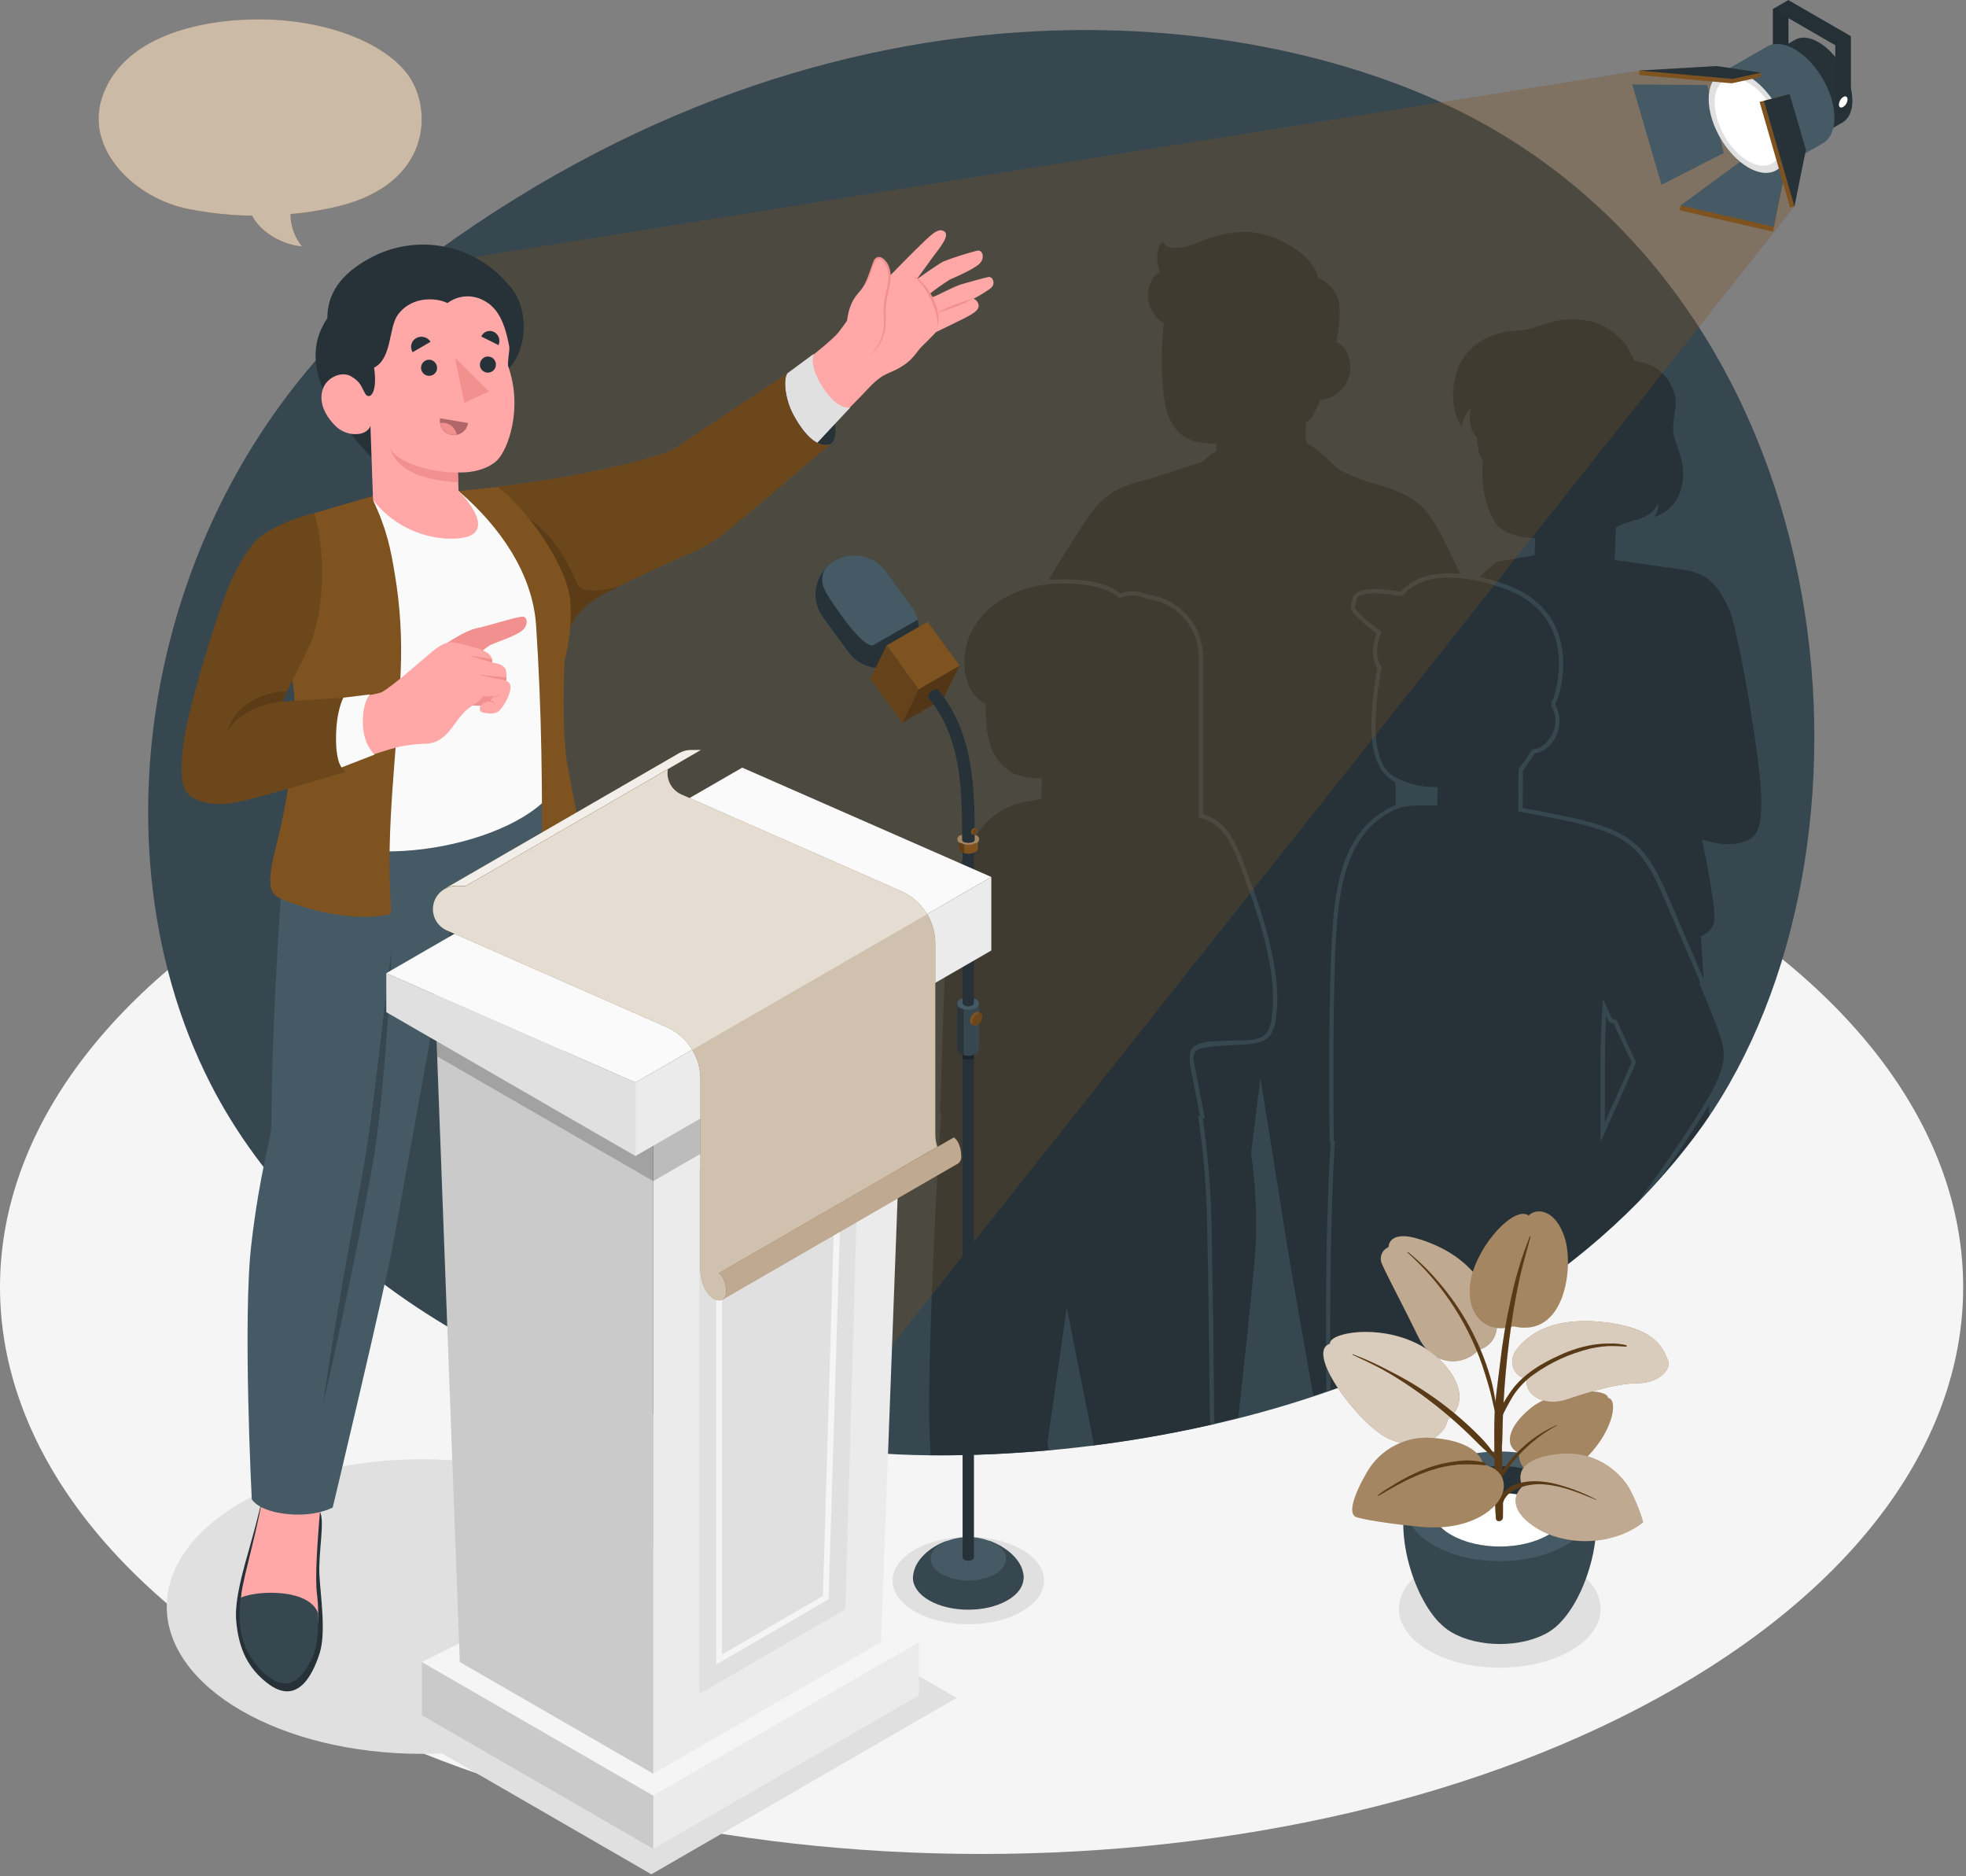 <svg width="370" height="353" viewBox="0 0 370 353" fill="none" xmlns="http://www.w3.org/2000/svg">
<rect x="0" y="0" width="370" height="353" fill="#808080" stroke="none"/>
<path d="M54.106 166.758C-18.039 208.41 -18.032 275.947 54.106 317.598C126.244 359.25 243.218 359.25 315.363 317.598C387.509 275.947 387.501 208.448 315.363 166.758C243.225 125.069 126.252 125.069 54.106 166.758Z" fill="#F5F5F5"/>
<path d="M280.412 23.953C240.511 1.069 158.208 -9.99 78.392 50.118C28.463 87.707 15.585 156.813 39.605 203.9C58.313 240.526 103.337 269.269 166.19 273.498C194.827 275.431 276.023 270.845 318.971 213.814C356.249 164.234 349.685 63.671 280.412 23.953Z" fill="#37474F"/>
<path d="M266.124 240.503C265.999 232.928 265.442 225.366 264.456 217.854C264.456 217.854 264.343 186.542 262.402 156.215C262.66 156.078 262.789 155.995 262.789 155.995C262.789 155.995 262.569 146.482 262.516 137.697C262.516 136.537 262.516 135.241 262.607 133.907C264.168 135.279 265.495 136.484 266.2 137.219C268.12 139.199 270.489 140.689 273.105 141.563C278.472 145.891 284.058 143.874 285.938 142.017C287.818 140.16 287.575 136.711 286.991 134.885C286.408 133.058 287.386 130.587 285.43 127.653C284.852 126.888 284.15 126.224 283.353 125.69C282.929 124.621 282.466 123.5 281.936 122.317C280.42 118.883 275.114 108.673 273.052 104.322C268.966 95.833 267.617 93.332 257.733 90.754C256.785 90.504 255.838 89.996 254.921 89.686C253.91 89.329 252.939 88.867 252.025 88.306C251.779 88.158 251.55 87.983 251.343 87.783L250.123 86.631C249.203 85.753 248.234 84.927 247.22 84.16C246.863 83.895 246.227 83.667 245.961 83.319C245.476 82.697 245.764 81.605 245.772 80.893C245.772 80.446 245.772 80.006 245.772 79.559C246.365 79.191 246.845 78.666 247.159 78.043C247.515 77.285 247.985 76.459 248.516 75.178C249.312 75.186 250.096 74.984 250.79 74.594C251.517 74.226 252.163 73.718 252.691 73.097C253.219 72.477 253.618 71.758 253.865 70.981C254.112 70.205 254.202 69.388 254.129 68.576C254.057 67.765 253.823 66.976 253.443 66.256C253.056 65.412 252.366 64.743 251.51 64.384C252.488 59.139 252.215 56.804 251.51 55.515C250.811 54.045 249.577 52.895 248.061 52.301C247.242 48.239 241.914 45.366 238.616 44.312C234.129 42.872 229.521 43.918 225.314 45.654C223.847 46.362 222.226 46.693 220.599 46.617C219.894 46.533 219.083 46.184 218.969 45.487C218.71 45.66 218.487 45.883 218.316 46.144C218.144 46.404 218.026 46.696 217.969 47.003C217.599 48.43 217.755 49.942 218.408 51.263C218.098 51.339 217.808 51.48 217.556 51.676C217.304 51.872 217.096 52.118 216.945 52.4C216.428 53.244 216.124 54.202 216.062 55.191C216 56.179 216.181 57.167 216.589 58.07C217.09 59.21 217.936 60.164 219.007 60.799C218.424 66.537 218.522 73.101 219.454 76.898C220.432 80.9 222.994 82.909 225.996 83.296C226.967 83.438 227.948 83.508 228.929 83.508C229.008 83.938 228.995 84.38 228.891 84.804C228.717 85.153 228.24 85.236 227.936 85.448C227.376 85.844 226.867 86.308 226.42 86.828L216.87 89.959C211.063 91.27 208.069 92.657 205 96.978C202.597 100.358 194.168 114.101 190.529 120.801C190.529 120.725 190.529 120.672 190.529 120.672L191.022 119.717C190.931 119.68 190.837 119.65 190.742 119.626C190.516 119.562 190.277 119.562 190.052 119.626C189.471 119.902 189.012 120.382 188.763 120.976C188.547 121.492 188.402 122.035 188.331 122.59C188.26 123.092 188.136 123.585 187.96 124.061C187.846 124.326 187.657 124.576 187.52 124.819C187.122 125.581 186.9 126.423 186.868 127.282C186.817 127.794 186.877 128.311 187.043 128.798C187.223 129.221 187.48 129.606 187.801 129.935C188.135 130.29 188.5 130.615 188.892 130.905C189.741 132.732 191.386 134.976 194.198 138.288C198.481 143.374 203.12 149.521 204.636 151.333C205.341 152.19 204.636 153.933 204.257 154.971C204.127 155.356 204.051 155.756 204.029 156.161C204 156.198 203.967 156.231 203.931 156.26C203.788 156.011 203.568 155.815 203.304 155.702C203.04 155.588 202.747 155.563 202.468 155.631C202.176 155.74 201.915 155.919 201.71 156.154C201.628 156.052 201.509 155.985 201.379 155.968C201.249 155.951 201.118 155.985 201.012 156.063C200.459 156.495 199.603 157.465 198.587 158.451C196.806 160.179 197.283 160.543 198.132 163.484C198.473 164.659 199.39 165 202.938 165.682C206.137 166.311 207.327 165.977 210.715 163.203C210.571 181.531 210.844 202.861 211.609 215.967C212.079 224.009 214.376 267.23 214.376 267.23C214.728 267.579 215.097 267.911 215.483 268.223C215.005 269.026 214.497 269.845 213.967 270.679C213.807 270.679 213.648 270.679 213.481 270.679C213.452 270.684 213.423 270.695 213.398 270.712C213.374 270.729 213.353 270.751 213.337 270.777C219.682 269.769 226.299 268.443 233.045 266.737C233.803 260.105 235.926 240.314 236.297 234.773C236.585 228.827 236.305 222.868 235.463 216.975L237.199 202.846C237.199 202.846 239.473 216.717 241.542 230.013C242.96 239.063 245.332 252.381 247.167 262.606C253.538 260.505 259.788 258.053 265.889 255.261C266.025 249.895 266.162 244.437 266.124 240.503ZM210.7 141.434C208.835 137.955 206.569 133.573 205.288 131.08C205.491 130.941 205.632 130.729 205.682 130.488C205.72 130.162 205.485 129.859 205.5 129.533C205.543 129.309 205.617 129.093 205.72 128.889C205.759 128.585 205.683 128.277 205.507 128.025L210.995 120.445C210.882 126.304 210.775 134.468 210.7 141.434Z" fill="#263238"/>
<path d="M321.67 209.918C321.579 204.817 321.337 196.479 320.556 183.161C320.412 180.614 320.26 178.31 320.101 176.203C321.443 175.551 322.565 174.596 322.64 172.996C322.739 170.609 322.072 167.766 321.738 165.371C321.405 162.976 320.806 160.421 320.291 157.935L320.685 158.064C325.301 159.512 328.439 158.648 329.781 157.556C331.122 156.465 331.706 153.971 331.41 148.627C331.115 143.283 328.818 128.919 327.484 122.757C326.15 116.594 325.968 115.04 323.694 111.432C321.42 107.824 318.35 107.445 316.235 107.112C314.962 106.915 314.067 106.801 313.552 106.733L303.88 105.361V105.558L304.107 99.274C305.366 98.425 306.927 98.137 308.382 97.667C309.838 97.197 311.513 96.257 311.983 94.711C312.077 95.166 312.063 95.636 311.94 96.084C311.818 96.532 311.591 96.945 311.278 97.288C312.386 96.961 313.403 96.38 314.246 95.59C315.09 94.8 315.737 93.825 316.137 92.74C316.923 90.561 316.981 88.186 316.304 85.971C315.97 84.774 315.47 83.622 315.136 82.416C314.628 80.597 315.007 78.748 315.28 76.929C315.525 75.474 315.283 73.979 314.59 72.676C313.978 71.339 313.015 70.193 311.803 69.361C310.591 68.528 309.176 68.039 307.708 67.946C307.617 67.946 306.791 66.15 306.662 65.953C305.115 63.311 302.609 61.367 299.666 60.526C297.115 59.858 294.431 59.889 291.896 60.617C290.752 60.927 289.622 61.314 288.478 61.731C287.332 62.063 286.145 62.229 284.953 62.224C281.011 62.504 277.032 64.429 275.061 67.855C274.005 69.869 273.454 72.108 273.454 74.382C273.434 76.486 273.987 78.556 275.054 80.37C275.231 79.063 275.83 77.849 276.759 76.913C276.535 78.065 276.558 79.251 276.827 80.393C277.032 81.112 277.422 81.765 277.957 82.288C277.984 83.262 278.116 84.23 278.351 85.175C278.51 85.688 278.768 86.164 279.109 86.578C278.404 92.422 280.443 97.523 282.027 99.062C283.354 100.366 285.878 101.29 288.917 101.207L288.804 104.459L281.686 105.717C276.024 110.182 269.354 118.171 269.096 124.212C268.9 127.617 269.256 131.032 270.149 134.324C270.149 134.324 270.794 146.831 269.528 153.342C268.583 158.238 267.648 163.135 266.723 168.032C266.337 170.071 266.92 171.238 268.565 172.58C268.824 172.789 269.095 172.984 269.376 173.163C267.428 189.43 266.382 206.666 266.45 215.345C266.511 222.471 267.769 239.692 268.906 253.851C276.432 250.233 283.642 245.994 290.464 241.178C290.524 240.647 290.592 240.124 290.653 239.662C292.063 228.14 290.501 220.901 290.501 220.901L293.533 199.799C293.533 199.799 297.596 222.205 299.726 234C306.864 227.986 313.309 221.195 318.941 213.754C319.881 212.521 320.791 211.242 321.67 209.918Z" fill="#263238"/>
<path d="M228.125 266.715C228.034 263.811 228.125 257.08 227.655 233.052C227.458 222.524 226.799 215.618 225.942 210.312C226.063 210.244 226.185 210.191 226.298 210.123C225.838 207.773 225.379 205.428 224.919 203.089C224.691 201.937 224.365 200.754 224.252 199.587C224.18 199.139 224.228 198.681 224.391 198.257C224.553 197.834 224.824 197.461 225.176 197.176C225.844 196.741 226.61 196.48 227.405 196.418C229.474 196.146 231.574 196.221 233.658 196.062C234.703 195.999 235.739 195.831 236.751 195.562C237.63 195.319 238.267 195.183 238.835 194.364C239.322 193.513 239.631 192.572 239.745 191.598C239.745 191.522 239.745 191.446 239.745 191.378C239.745 191.166 239.798 190.961 239.821 190.741C240.996 181.395 235.788 168.085 233.492 162.066C231.498 156.828 229.8 154.645 226.018 153.486V123.651C226.018 120.836 224.981 118.12 223.104 116.023C221.227 113.925 218.643 112.593 215.846 112.281C215.077 111.878 214.228 111.652 213.361 111.62C212.494 111.589 211.631 111.752 210.835 112.099C208.387 110.053 204.203 109.121 197.949 109.469C192.848 109.742 184.594 112.6 181.865 120.24C180.667 123.598 180.409 129.973 185.162 132.762C185.003 140.009 186.89 143.033 189.02 144.89C190.423 146.088 192.492 146.861 195.706 146.876L195.607 150.022C194.698 150.204 193.674 150.401 192.575 150.56C190.593 150.982 188.724 151.825 187.095 153.031C185.509 154.243 184.153 155.729 183.093 157.42C182.372 158.516 181.71 159.65 181.107 160.816C179.834 163.246 179.017 165.89 178.696 168.615C178.515 169.851 178.37 171.094 178.242 172.337C176.923 185.344 176.961 202.596 176.468 209.524L176.71 209.661C175.323 229.922 174.437 254.033 174.437 265.176C174.437 267.51 174.535 270.482 174.709 273.809C182.382 273.88 190.053 273.556 197.692 272.839C197.57 271.884 197.472 271.384 197.472 271.384L200.769 248.455C200.769 248.455 203.24 261.06 205.454 271.998C213.096 271.045 220.685 269.71 228.193 267.996C228.178 267.503 228.14 267.086 228.125 266.715Z" fill="#263238"/>
<path d="M201.224 248.356L200.769 246.037L197.146 271.3V271.437C197.146 271.437 197.244 271.945 197.358 272.854L198.154 272.779C198.063 272.021 197.979 271.52 197.949 271.354L200.898 250.82C201.709 254.951 203.49 263.94 205.12 272.043L205.923 271.945C203.725 261.068 201.261 248.546 201.224 248.356Z" fill="#37474F"/>
<path d="M228.459 261.734C228.421 257.187 228.353 248.727 228.057 233.045C228.015 225.514 227.458 217.995 226.389 210.54L226.503 210.472L226.753 210.335L226.291 208.016C225.912 206.113 225.533 204.226 225.169 202.3C224.987 201.368 224.798 200.443 224.638 199.511C224.56 199.196 224.56 198.867 224.64 198.552C224.719 198.237 224.875 197.947 225.093 197.707C225.501 197.405 225.983 197.219 226.488 197.169C227.943 196.934 229.411 196.782 230.884 196.714L233.537 196.54C234.38 196.54 235.222 196.472 236.054 196.335C237.274 196.047 238.441 195.721 239.169 194.607C239.688 193.708 240.018 192.712 240.139 191.681C240.143 191.638 240.143 191.595 240.139 191.552V191.454C240.139 191.241 240.2 191.021 240.215 190.809C241.375 181.607 236.425 168.653 234.045 162.422L233.871 161.953C231.786 156.495 230.013 154.373 226.412 153.213V123.651C226.418 120.751 225.355 117.951 223.427 115.785C221.499 113.619 218.84 112.24 215.959 111.91C215.182 111.511 214.328 111.282 213.455 111.238C212.583 111.193 211.71 111.335 210.896 111.652C208.273 109.59 204.029 108.749 197.927 109.083C193.197 109.34 184.404 111.955 181.486 120.119C180.205 123.712 180.038 130.049 184.753 133.005C184.632 140.661 186.83 143.533 188.763 145.178C190.279 146.497 192.447 147.179 195.289 147.255L195.221 149.673C194.516 149.817 193.561 149.999 192.537 150.151C190.498 150.581 188.575 151.444 186.898 152.682C185.267 153.919 183.875 155.442 182.79 157.177C182.195 158.049 181.654 158.955 181.168 159.891L180.781 160.603C179.476 163.073 178.643 165.764 178.325 168.539C178.158 169.646 178.014 170.813 177.863 172.284C177.021 180.622 176.733 190.658 176.506 198.715C176.377 203.157 176.263 207 176.089 209.479V209.721L176.294 209.85H176.332C174.944 230.172 174.058 254.337 174.058 265.138C174.058 267.465 174.156 270.444 174.33 273.764H175.134C174.96 270.436 174.854 267.465 174.854 265.13C174.854 254.291 175.718 229.997 177.127 209.645V209.395L176.885 209.251C177.052 206.75 177.158 203.013 177.279 198.708C177.506 190.665 177.795 180.66 178.636 172.329C178.787 170.897 178.932 169.722 179.091 168.63C179.401 165.95 180.203 163.35 181.456 160.96L181.85 160.247C182.323 159.339 182.847 158.459 183.419 157.609C184.442 156.169 185.693 154.38 187.315 153.319C188.893 152.149 190.702 151.327 192.621 150.909C193.818 150.734 194.895 150.514 195.653 150.363L195.964 150.302L196.077 146.436H195.668C192.818 146.436 190.711 145.8 189.24 144.549C187.421 142.995 185.359 140.259 185.518 132.77V132.535L185.314 132.414C180.849 129.791 181.031 123.636 182.198 120.369C184.973 112.607 193.394 110.113 197.927 109.863C203.885 109.545 208.122 110.394 210.532 112.41L210.729 112.569L210.957 112.463C211.697 112.14 212.5 111.987 213.307 112.017C214.115 112.048 214.904 112.26 215.618 112.638L215.755 112.683C218.461 112.968 220.965 114.245 222.785 116.268C224.604 118.29 225.61 120.915 225.609 123.636V153.789L225.889 153.872C229.399 154.949 231.081 156.904 233.113 162.21L233.295 162.688C235.644 168.85 240.549 181.683 239.412 190.733C239.412 190.946 239.366 191.15 239.336 191.34C239.34 191.385 239.34 191.431 239.336 191.476V191.56C239.233 192.481 238.941 193.371 238.479 194.175C237.304 195.994 234.227 195.691 232.377 195.766C231.074 195.82 229.778 195.827 228.474 195.926C227.204 195.907 225.952 196.215 224.835 196.82C224.613 196.948 224.421 197.124 224.275 197.336C224.201 197.458 224.144 197.591 224.108 197.73C223.806 199.031 223.842 200.388 224.214 201.671C224.631 203.839 225.063 206.015 225.495 208.182L225.836 209.926L225.487 210.115L225.533 210.396C226.635 217.903 227.204 225.479 227.238 233.067C227.534 248.75 227.602 257.209 227.64 261.75C227.64 264.228 227.678 265.722 227.708 266.73C227.708 267.131 227.769 267.571 227.83 268.071L228.588 267.889C228.53 267.498 228.494 267.103 228.481 266.707C228.497 265.699 228.481 264.206 228.459 261.734Z" fill="#37474F"/>
<path d="M323.171 192.196C322.307 189.99 321.329 187.595 320.291 185.132C320.397 184.973 320.45 184.874 320.45 184.874C320.45 184.874 315.902 174.3 313.295 168.198C309.391 159.14 306.192 156.828 297.332 154.607C294.739 154.031 291.154 153.22 286.166 152.333L286.219 144.852C287.067 143.731 287.856 142.567 288.584 141.365C289.507 141.299 290.376 140.91 291.04 140.266C293.572 137.871 293.564 134.483 292.177 132.58C292.681 131.628 293.041 130.606 293.246 129.548C294.39 124.652 294.724 114.464 283.157 110.341C273.94 107.059 266.997 107.817 263.73 111.781C263.229 111.698 262.775 111.622 262.381 111.569C256.696 110.712 255.149 111.735 254.945 112.584C254.892 112.781 254.672 113.699 254.611 113.926C254.596 114.024 254.596 114.124 254.611 114.222C254.618 114.305 254.638 114.387 254.672 114.464C255.316 115.935 259.538 119.012 259.538 119.012C258.378 122.12 258.682 124.257 259.644 125.576C259.064 128.433 258.702 131.329 258.56 134.24C258.098 141.888 259.94 145.314 262.706 146.717C265.033 147.864 267.594 148.455 270.188 148.445L270.127 151.113C267.429 151.113 264.745 150.795 262.282 151.97C252.989 156.374 251.67 167.054 251.071 176.225C250.313 188.452 250.632 214.496 250.632 214.496C250.69 214.627 250.761 214.751 250.844 214.868C249.957 229.11 249.851 247.34 250.033 261.689C271.575 254.177 293.178 242.307 310.46 223.835C315.213 217.324 321.64 207.652 323.247 204.165C325.453 199.397 325.309 197.654 323.171 192.196ZM301.644 212.995C301.599 209.319 301.644 204.749 301.644 201.08C301.607 197.29 301.781 193.091 301.993 189.505C302.698 191.021 303.13 191.976 303.13 191.976C303.391 192.087 303.667 192.159 303.949 192.189L306.912 198.51L307.564 199.837C307.564 199.837 305.412 204.658 301.644 212.995Z" fill="#263238"/>
<path d="M304.19 191.832H303.978C303.781 191.804 303.586 191.761 303.395 191.704L301.659 187.914L301.568 189.505C301.303 193.902 301.181 197.843 301.212 201.11C301.212 202.801 301.212 204.673 301.212 206.568C301.212 208.796 301.212 211.04 301.212 213.034V214.845L301.97 213.193C305.76 204.817 307.836 200.042 307.836 200.042L307.912 199.875L307.329 198.67L304.19 191.832ZM302.03 211.176C302.03 209.66 302.03 208.107 302.03 206.545C302.03 204.65 302.03 202.755 302.03 201.08C302.03 198.207 302.091 194.872 302.288 191.143L302.811 192.28L302.94 192.348C303.169 192.451 303.411 192.522 303.66 192.56L306.404 198.412L307.109 199.844C306.699 200.716 304.933 204.696 302.03 211.176Z" fill="#37474F"/>
<path d="M323.542 192.052C322.739 189.983 321.791 187.671 320.738 185.17L320.798 185.071L320.897 184.897L320.821 184.715C320.821 184.715 316.273 174.141 313.658 168.039C309.603 158.617 306.215 156.427 297.414 154.221L297.043 154.138C294.549 153.577 291.153 152.819 286.567 152.03L286.613 145.011L286.984 144.503C287.492 143.799 288.121 142.927 288.826 141.729C289.763 141.62 290.637 141.204 291.312 140.547C292.416 139.57 293.152 138.243 293.396 136.789C293.64 135.335 293.378 133.842 292.654 132.558L292.7 132.474C293.141 131.583 293.463 130.638 293.655 129.662C294.466 126.198 296.118 114.548 283.316 109.954C274.318 106.748 267.148 107.256 263.608 111.334L262.478 111.152C256.119 110.204 254.808 111.576 254.58 112.524C254.512 112.782 254.315 113.593 254.262 113.797C254.22 113.958 254.208 114.125 254.224 114.29C254.231 114.415 254.259 114.538 254.307 114.654C254.906 116.018 258.097 118.444 259.06 119.202C257.893 122.552 258.469 124.568 259.227 125.705C258.664 128.525 258.309 131.383 258.165 134.255C257.749 141.206 259.174 145.413 262.539 147.141C264.793 148.26 267.269 148.861 269.786 148.9L269.74 150.78H268.755C266.541 150.734 264.245 150.689 262.115 151.697C252.678 156.146 251.253 166.697 250.684 176.241C249.926 188.368 250.237 214.284 250.245 214.542V214.693C250.293 214.807 250.351 214.916 250.419 215.019C249.547 229.209 249.441 247.552 249.623 261.871L250.419 261.59C250.244 247.287 250.351 229.042 251.222 214.944V214.807L251.154 214.701C251.098 214.618 251.048 214.532 251.002 214.443C251.002 212.761 250.714 188.012 251.442 176.294C252.026 166.978 253.398 156.677 262.425 152.402C264.389 151.469 266.488 151.515 268.709 151.56C269.172 151.56 269.634 151.56 270.104 151.56H270.49L270.574 148.096H270.172C267.639 148.106 265.139 147.53 262.865 146.414C259.833 144.898 258.537 140.911 258.939 134.286C259.079 131.395 259.439 128.519 260.015 125.683L260.053 125.508L259.947 125.364C258.923 123.962 258.908 121.824 259.886 119.171L259.992 118.883L259.75 118.709C258.598 117.875 255.505 115.465 255.012 114.343C255.009 114.293 255.009 114.242 255.012 114.191C255.004 114.136 255.004 114.08 255.012 114.025C255.065 113.812 255.27 112.986 255.346 112.668C255.391 112.493 255.945 110.993 262.334 111.955L263.676 112.168L263.904 112.205L264.055 112.031C267.322 108.059 274.243 107.582 283.043 110.712C295.216 115.048 293.655 126.153 292.897 129.45C292.724 130.364 292.423 131.25 292.002 132.08C291.942 132.216 291.889 132.323 291.851 132.421L292.177 132.535L291.881 132.77C293.177 134.551 293.116 137.719 290.782 139.933C290.199 140.536 289.419 140.91 288.584 140.986H288.364L288.258 141.168C287.662 142.154 287.012 143.105 286.31 144.018L285.863 144.647L285.794 144.746L285.734 152.69L286.075 152.75C290.812 153.554 294.299 154.335 296.846 154.903L297.21 154.987C305.707 157.116 308.981 159.231 312.9 168.342C315.318 173.951 319.358 183.366 319.98 184.813L319.934 184.882L319.813 185.064L319.896 185.253C320.98 187.83 321.95 190.203 322.777 192.31C324.929 197.821 324.945 199.465 322.852 204.013C321.011 208 312.877 220.06 308.17 226.2C309.742 224.608 311.273 222.966 312.764 221.273C317.175 215.042 322.178 207.379 323.58 204.347C325.922 199.352 325.642 197.419 323.542 192.052Z" fill="#37474F"/>
<path d="M295.678 294.859C303.092 299.187 303.092 306.229 295.678 310.542C288.265 314.855 276.244 314.87 268.83 310.542C261.417 306.213 261.417 299.172 268.83 294.859C276.244 290.546 288.265 290.561 295.678 294.859Z" fill="#E0E0E0"/>
<path d="M79.401 329.999C105.921 329.999 127.419 317.589 127.419 302.279C127.419 286.97 105.921 274.56 79.401 274.56C52.881 274.56 31.382 286.97 31.382 302.279C31.382 317.589 52.881 329.999 79.401 329.999Z" fill="#E0E0E0"/>
<path d="M122.591 352.656L79.06 327.521L136.546 294.366L180.032 319.471L122.591 352.656Z" fill="#E0E0E0"/>
<path d="M182.237 305.615C190.107 305.615 196.487 301.932 196.487 297.39C196.487 292.848 190.107 289.166 182.237 289.166C174.366 289.166 167.986 292.848 167.986 297.39C167.986 301.932 174.366 305.615 182.237 305.615Z" fill="#E0E0E0"/>
<path d="M270.861 305.296C264.797 299.005 261.189 283.117 267.132 278.13H297.375C303.318 283.117 299.74 298.997 293.654 305.289L293.487 305.463L293.275 305.668C293.108 305.834 292.918 306.001 292.729 306.16L292.577 306.282C292.433 306.395 292.282 306.517 292.122 306.63C291.88 306.814 291.627 306.984 291.364 307.138C286.347 310.064 278.221 310.064 273.211 307.138C272.945 306.987 272.68 306.812 272.415 306.63C272.263 306.524 272.127 306.41 271.99 306.297L271.808 306.16C271.619 306.001 271.444 305.842 271.278 305.683L271.035 305.44L270.861 305.296Z" fill="#37474F"/>
<path d="M294.753 276.121C301.651 280.154 301.651 286.68 294.753 290.712C287.855 294.745 276.66 294.737 269.739 290.712C262.819 286.687 262.842 280.154 269.739 276.121C276.637 272.089 287.825 272.119 294.753 276.121Z" fill="#455A64"/>
<path d="M291.433 278.062C296.496 281.018 296.496 285.816 291.433 288.772C286.369 291.728 278.145 291.728 273.082 288.772C268.018 285.816 268.011 281.018 273.082 278.062C278.153 275.105 286.362 275.098 291.433 278.062Z" fill="#263238"/>
<path d="M273.082 283.14C278.145 280.184 286.362 280.184 291.433 283.14C292.663 283.812 293.705 284.782 294.465 285.96C293.705 287.136 292.662 288.102 291.433 288.772C286.362 291.728 278.145 291.728 273.082 288.772C271.854 288.099 270.813 287.133 270.05 285.96C270.812 284.784 271.854 283.815 273.082 283.14Z" fill="white"/>
<path d="M278.116 254.071C276.077 256.648 269.945 257.785 266.89 251.471C264.017 245.544 260.985 239.95 260.068 237.767C259.94 237.482 259.872 237.174 259.866 236.862C259.86 236.55 259.917 236.24 260.034 235.95C260.15 235.661 260.324 235.398 260.545 235.177C260.766 234.957 261.029 234.783 261.319 234.666C261.319 234.666 261.243 231.301 267.102 233.15C272.961 235 277.237 238.13 280.147 243.527C283.058 248.924 281.868 253.033 278.116 254.071Z" fill="#7E5320"/>
<g opacity="0.5">
<path d="M278.115 254.071C276.076 256.648 269.944 257.785 266.889 251.471C264.016 245.544 260.984 239.95 260.067 237.767C259.939 237.482 259.871 237.174 259.865 236.862C259.859 236.55 259.916 236.24 260.033 235.95C260.149 235.661 260.323 235.398 260.544 235.177C260.765 234.957 261.028 234.783 261.318 234.666C261.318 234.666 261.242 231.301 267.101 233.15C272.96 235 277.236 238.13 280.146 243.527C283.057 248.924 281.867 253.033 278.115 254.071Z" fill="white"/>
</g>
<path d="M281.237 262.492C281.049 261.359 280.796 260.238 280.479 259.134C278.533 252.456 275.155 246.282 270.58 241.041C268.881 239.04 266.995 237.205 264.948 235.561C264.887 235.508 264.85 235.644 264.895 235.682C271.78 241.847 276.84 249.783 279.524 258.626C279.896 259.839 280.282 261.067 280.585 262.295C280.889 263.523 281.139 264.819 281.45 266.085C281.45 266.214 281.685 266.275 281.677 266.085C281.624 264.878 281.477 263.677 281.237 262.492Z" fill="#7E5320"/>
<path opacity="0.3" d="M281.237 262.492C281.049 261.359 280.796 260.238 280.479 259.134C278.533 252.456 275.155 246.282 270.58 241.041C268.881 239.04 266.995 237.205 264.948 235.561C264.887 235.508 264.85 235.644 264.895 235.682C271.78 241.847 276.84 249.783 279.524 258.626C279.896 259.839 280.282 261.067 280.585 262.295C280.889 263.523 281.139 264.819 281.45 266.085C281.45 266.214 281.685 266.275 281.677 266.085C281.624 264.878 281.477 263.677 281.237 262.492Z" fill="black"/>
<path d="M284.792 249.546C279.487 251.191 275.515 247.037 276.879 240.526C278.243 234.015 285.096 226.776 287.68 228.716C289.295 227.109 292.85 227.685 294.502 232.976C296.155 238.267 294.646 251.85 284.792 249.546Z" fill="#7E5320"/>
<g opacity="0.3">
<path d="M284.793 249.546C279.488 251.191 275.516 247.037 276.88 240.526C278.244 234.014 285.097 226.776 287.681 228.716C289.296 227.109 292.851 227.685 294.503 232.976C296.156 238.267 294.647 251.85 284.793 249.546Z" fill="white"/>
</g>
<path d="M287.886 232.703C286.376 236.496 285.195 240.412 284.353 244.407C283.446 248.452 282.76 252.543 282.299 256.663C281.344 264.622 281.177 264.183 281.23 272.187C281.23 274.408 281.276 276.621 281.321 278.842C281.367 281.063 281.321 283.428 281.519 285.664C281.594 286.536 282.837 286.308 282.853 285.505C282.928 281.518 282.709 277.508 282.671 273.521C282.633 269.534 282.671 274.12 282.746 270.178C282.879 262.14 283.599 254.122 284.899 246.188C285.278 243.982 285.695 241.776 286.21 239.593C286.726 237.41 287.416 235.045 288.022 232.771C288.045 232.703 287.939 232.559 287.886 232.703Z" fill="#7E5320"/>
<path opacity="0.3" d="M287.886 232.703C286.376 236.496 285.195 240.412 284.353 244.407C283.446 248.452 282.76 252.543 282.299 256.663C281.344 264.622 281.177 264.183 281.23 272.187C281.23 274.408 281.276 276.621 281.321 278.842C281.367 281.063 281.321 283.428 281.519 285.664C281.594 286.536 282.837 286.308 282.853 285.505C282.928 281.518 282.709 277.508 282.671 273.521C282.633 269.534 282.671 274.12 282.746 270.178C282.879 262.14 283.599 254.122 284.899 246.188C285.278 243.982 285.695 241.776 286.21 239.593C286.726 237.41 287.416 235.045 288.022 232.771C288.045 232.703 287.939 232.559 287.886 232.703Z" fill="black"/>
<path d="M272.453 267.154C271.771 270.595 267.049 273.081 261.599 270.822C256.149 268.564 245.378 254.397 250.297 252.835C250.032 250.258 264.888 248.143 272.233 257.201C277.577 263.781 272.453 267.154 272.453 267.154Z" fill="#7E5320"/>
<g opacity="0.7">
<path d="M272.453 267.154C271.771 270.595 267.049 273.081 261.599 270.822C256.149 268.564 245.378 254.397 250.297 252.835C250.032 250.258 264.888 248.143 272.233 257.201C277.577 263.781 272.453 267.154 272.453 267.154Z" fill="white"/>
</g>
<path d="M280.245 272.263C279.559 271.406 278.82 270.593 278.031 269.83C273.191 265.025 267.618 261.018 261.522 257.96C259.279 256.757 256.959 255.701 254.579 254.799C254.511 254.799 254.534 254.897 254.579 254.92C256.565 255.86 258.551 256.769 260.469 257.838C262.386 258.907 264.372 260.18 266.245 261.484C269.839 263.996 273.232 266.784 276.394 269.822C277.296 270.686 278.145 271.596 279.055 272.445C279.964 273.294 281.003 274.143 281.905 275.067C282.034 275.204 282.269 275.143 282.125 274.946C281.488 274.044 280.912 273.127 280.245 272.263Z" fill="#7E5320"/>
<path opacity="0.3" d="M280.245 272.263C279.559 271.406 278.82 270.593 278.031 269.83C273.191 265.025 267.618 261.018 261.522 257.96C259.279 256.757 256.959 255.701 254.579 254.799C254.511 254.799 254.534 254.897 254.579 254.92C256.565 255.86 258.551 256.769 260.469 257.838C262.386 258.907 264.372 260.18 266.245 261.484C269.839 263.996 273.232 266.784 276.394 269.822C277.296 270.686 278.145 271.596 279.055 272.445C279.964 273.294 281.003 274.143 281.905 275.067C282.034 275.204 282.269 275.143 282.125 274.946C281.488 274.044 280.912 273.127 280.245 272.263Z" fill="black"/>
<path d="M302.636 263.023C302.545 261.083 292.782 261.181 288.189 264.865C283.596 268.549 283.065 272.164 285.915 273.423C285.415 277.516 291.88 280.245 297.672 275.09C303.463 269.936 304.721 263.402 302.636 263.023Z" fill="#7E5320"/>
<path opacity="0.3" d="M302.636 263.023C302.545 261.083 292.782 261.181 288.189 264.865C283.596 268.549 283.065 272.164 285.915 273.423C285.415 277.516 291.88 280.245 297.672 275.09C303.463 269.936 304.721 263.402 302.636 263.023Z" fill="white"/>
<path d="M293.002 268.124C288.519 270.11 284.752 273.422 282.208 277.614C282.057 277.849 282.428 278.312 282.587 278.054C285.149 273.922 288.74 270.526 293.01 268.2C293.01 268.2 293.048 268.109 293.002 268.124Z" fill="#7E5320"/>
<path opacity="0.3" d="M293.002 268.124C288.519 270.11 284.752 273.422 282.208 277.614C282.057 277.849 282.428 278.312 282.587 278.054C285.149 273.922 288.74 270.526 293.01 268.2C293.01 268.2 293.048 268.109 293.002 268.124Z" fill="black"/>
<path d="M286.498 279.699C283.193 282.951 286.847 286.976 292.221 288.969C296.77 290.501 301.727 290.271 306.115 288.325C308.707 287.036 309.238 286.384 309.238 286.384C308.565 284.102 307.648 281.898 306.502 279.813C305.078 277.586 303.045 275.815 300.643 274.711C298.241 273.608 295.573 273.219 292.956 273.589C286.081 274.469 285.551 277.326 286.498 279.699Z" fill="#7E5320"/>
<g opacity="0.5">
<path d="M286.498 279.699C283.193 282.951 286.847 286.976 292.221 288.969C296.77 290.501 301.727 290.271 306.115 288.325C308.707 287.036 309.238 286.384 309.238 286.384C308.565 284.102 307.648 281.898 306.502 279.813C305.078 277.586 303.045 275.815 300.643 274.711C298.241 273.608 295.573 273.219 292.956 273.589C286.081 274.469 285.551 277.326 286.498 279.699Z" fill="white"/>
</g>
<path d="M300.393 282.14C297.735 280.742 294.907 279.695 291.979 279.024C289.099 278.471 285.559 278.448 283.232 280.495C282.323 281.291 281.125 283.011 281.86 284.232C281.928 284.353 282.292 284.58 282.376 284.338C282.55 283.556 282.804 282.794 283.134 282.064C283.567 281.347 284.188 280.762 284.93 280.374C286.804 279.436 288.914 279.075 290.994 279.335C294.268 279.646 297.353 280.965 300.37 282.2C300.423 282.231 300.423 282.155 300.393 282.14Z" fill="#7E5320"/>
<path opacity="0.3" d="M300.393 282.14C297.735 280.742 294.907 279.695 291.979 279.024C289.099 278.471 285.559 278.448 283.232 280.495C282.323 281.291 281.125 283.011 281.86 284.232C281.928 284.353 282.292 284.58 282.376 284.338C282.55 283.556 282.804 282.794 283.134 282.064C283.567 281.347 284.188 280.762 284.93 280.374C286.804 279.436 288.914 279.075 290.994 279.335C294.268 279.646 297.353 280.965 300.37 282.2C300.423 282.231 300.423 282.155 300.393 282.14Z" fill="black"/>
<path d="M287.408 259.233C286.581 262.136 290.296 264.857 294.912 263.296C299.528 261.734 304.326 260.302 308.26 260.264C312.194 260.226 314.695 257.626 313.884 255.883C313.073 254.139 312.118 249.985 302.09 248.803C292.062 247.62 287.537 251.16 285.414 253.927C283.292 256.694 285.74 259.695 287.408 259.233Z" fill="#7E5320"/>
<g opacity="0.7">
<path d="M287.408 259.233C286.581 262.136 290.296 264.857 294.912 263.296C299.528 261.734 304.326 260.302 308.26 260.264C312.194 260.226 314.695 257.626 313.884 255.883C313.073 254.139 312.118 249.985 302.09 248.803C292.062 247.62 287.537 251.16 285.414 253.927C283.292 256.694 285.74 259.695 287.408 259.233Z" fill="white"/>
</g>
<path d="M306.017 253.093C304.956 252.855 303.868 252.755 302.781 252.798C301.732 252.8 300.685 252.886 299.65 253.055C297.617 253.415 295.638 254.031 293.761 254.89C290.236 256.451 286.734 258.49 284.445 261.666C283.21 263.362 282.217 265.222 281.496 267.192C281.36 267.571 282.088 267.783 282.254 267.442C282.988 265.788 283.826 264.183 284.763 262.636C285.782 261.073 287.085 259.715 288.606 258.634C291.799 256.345 295.401 254.69 299.218 253.76C300.335 253.505 301.471 253.34 302.614 253.268C303.75 253.244 304.886 253.284 306.017 253.389C306.222 253.396 306.154 253.123 306.017 253.093Z" fill="#7E5320"/>
<path opacity="0.3" d="M306.017 253.093C304.956 252.855 303.868 252.755 302.781 252.798C301.732 252.8 300.685 252.886 299.65 253.055C297.617 253.415 295.638 254.031 293.761 254.89C290.236 256.451 286.734 258.49 284.445 261.666C283.21 263.362 282.217 265.222 281.496 267.192C281.36 267.571 282.088 267.783 282.254 267.442C282.988 265.788 283.826 264.183 284.763 262.636C285.782 261.073 287.085 259.715 288.606 258.634C291.799 256.345 295.401 254.69 299.218 253.76C300.335 253.505 301.471 253.34 302.614 253.268C303.75 253.244 304.886 253.284 306.017 253.389C306.222 253.396 306.154 253.123 306.017 253.093Z" fill="black"/>
<path d="M279.183 275.606C278.425 272.574 274.635 270.937 269.655 270.565C267.213 270.344 264.758 270.82 262.576 271.939C260.394 273.058 258.575 274.774 257.33 276.887C254.738 281.321 253.662 284.853 255.231 285.429C256.8 286.006 263.47 286.945 267.768 287.309C272.066 287.673 277.432 286.923 280.942 283.656C284.451 280.389 283.276 276.288 279.183 275.606Z" fill="#7E5320"/>
<path opacity="0.3" d="M279.183 275.606C278.425 272.574 274.635 270.937 269.655 270.565C267.213 270.344 264.758 270.82 262.576 271.939C260.394 273.058 258.575 274.774 257.33 276.887C254.738 281.321 253.662 284.853 255.231 285.429C256.8 286.006 263.47 286.945 267.768 287.309C272.066 287.673 277.432 286.923 280.942 283.656C284.451 280.389 283.276 276.288 279.183 275.606Z" fill="white"/>
<path d="M279.373 275.204C277.625 274.756 275.804 274.674 274.022 274.962C272.299 275.16 270.604 275.549 268.966 276.121C267.238 276.738 265.565 277.499 263.963 278.395C263.122 278.858 262.296 279.343 261.492 279.858C260.717 280.309 259.974 280.816 259.271 281.374C259.271 281.374 259.271 281.503 259.271 281.48C260.09 281.117 260.848 280.601 261.629 280.161C262.41 279.722 263.312 279.229 264.168 278.789C265.767 277.969 267.424 277.267 269.125 276.69C270.828 276.117 272.59 275.741 274.378 275.568C276.051 275.476 277.729 275.516 279.396 275.689C279.775 275.704 279.578 275.272 279.373 275.204Z" fill="#7E5320"/>
<path opacity="0.3" d="M279.373 275.204C277.625 274.756 275.804 274.674 274.022 274.962C272.299 275.16 270.604 275.549 268.966 276.121C267.238 276.738 265.565 277.499 263.963 278.395C263.122 278.858 262.296 279.343 261.492 279.858C260.717 280.309 259.974 280.816 259.271 281.374C259.271 281.374 259.271 281.503 259.271 281.48C260.09 281.117 260.848 280.601 261.629 280.161C262.41 279.722 263.312 279.229 264.168 278.789C265.767 277.969 267.424 277.267 269.125 276.69C270.828 276.117 272.59 275.741 274.378 275.568C276.051 275.476 277.729 275.516 279.396 275.689C279.775 275.704 279.578 275.272 279.373 275.204Z" fill="black"/>
<path opacity="0.3" d="M336.799 17.692L331.425 13.667L323.072 12.431L308.564 13.272L78.393 50.118L113.359 321.889L337.709 38.847L339.877 28.152L336.799 17.692Z" fill="#7E5320"/>
<path d="M333.654 1.728L336.588 0.03V11.567L333.654 13.265V1.728Z" fill="#263238"/>
<path opacity="0.1" d="M333.654 1.728L336.588 0.03V11.567L333.654 13.265V1.728Z" fill="black"/>
<path d="M321.284 15.994L324.415 28.788L312.689 34.769L307.186 15.887L321.284 15.994Z" fill="#455A64"/>
<path d="M327.485 31.252L316.274 38.665L316.138 39.575L333.678 43.585L336.08 31.593L327.485 31.252Z" fill="#7E5320"/>
<path d="M327.622 30.342L316.274 38.665L333.814 42.667L336.081 31.593L327.622 30.342Z" fill="#455A64"/>
<path d="M342.257 7.944C345.767 9.975 348.617 14.91 348.617 18.965C348.617 20.974 347.904 22.384 346.767 23.043L339.248 27.386C338.103 28.046 336.534 27.962 334.783 26.947C331.266 24.923 328.424 19.988 328.424 15.933C328.424 13.917 329.129 12.507 330.273 11.848L337.785 7.504C338.93 6.822 340.506 6.936 342.257 7.944Z" fill="#263238"/>
<path d="M337.778 9.278C341.894 11.65 345.237 17.434 345.237 22.164C345.237 24.521 344.403 26.166 343.069 26.947L334.261 32.033C332.919 32.791 331.077 32.7 329.023 31.517C324.907 29.145 321.572 23.361 321.572 18.631C321.572 16.267 322.406 14.622 323.74 13.841L332.548 8.762C333.89 7.989 335.732 8.095 337.778 9.278Z" fill="#455A64"/>
<path d="M329.023 14.334C333.139 16.706 336.482 22.489 336.482 27.219C336.482 31.949 333.139 33.897 329.023 31.517C324.907 29.137 321.572 23.361 321.572 18.631C321.572 13.902 324.907 11.954 329.023 14.334Z" fill="#E0E0E0"/>
<path d="M329.024 15.584C332.541 17.616 335.391 22.55 335.391 26.613C335.391 30.676 332.548 32.321 329.024 30.32C325.499 28.319 322.694 23.323 322.694 19.261C322.694 15.198 325.506 13.553 329.024 15.584Z" fill="white"/>
<path d="M336.8 17.692L331.153 19.17L336.891 39.029L337.71 38.84L339.052 28.334L336.8 17.692Z" fill="#7E5320"/>
<path d="M336.8 17.692L331.972 18.98L337.71 38.84L339.87 28.152L336.8 17.692Z" fill="#263238"/>
<path d="M331.312 14.493L325.938 15.675L308.443 14.099L308.565 13.273L322.951 13.25L331.433 13.667L331.312 14.493Z" fill="#7E5320"/>
<path d="M331.433 13.667L326.059 14.849L308.564 13.272L323.072 12.431L331.433 13.667Z" fill="#263238"/>
<path d="M345.396 22.141L348.337 20.451V6.814L336.588 0.03L333.654 1.728L345.396 8.512V22.141Z" fill="#263238"/>
<path opacity="0.05" d="M346.866 21.292C347.303 20.997 347.664 20.603 347.92 20.142C348.175 19.681 348.318 19.166 348.337 18.639V6.822L336.595 0L333.654 1.698L345.433 8.505V20.337C345.433 21.33 346.055 21.762 346.866 21.292Z" fill="black"/>
<path d="M346.867 20.125C347.108 19.975 347.31 19.769 347.457 19.525C347.603 19.281 347.689 19.006 347.708 18.722C347.708 18.199 347.344 17.964 346.897 18.253C346.661 18.406 346.464 18.613 346.323 18.857C346.183 19.1 346.101 19.374 346.086 19.655C346.055 20.178 346.419 20.382 346.867 20.125Z" fill="white"/>
<path d="M192.667 296.943C192.672 296.663 192.646 296.384 192.591 296.109C192.091 293.002 188.74 290.803 186.269 289.924H178.212C175.816 290.682 172.39 293.002 171.898 296.109C171.836 296.383 171.808 296.663 171.814 296.943C171.814 296.989 171.814 297.087 171.814 297.087C171.913 298.55 172.921 299.99 174.846 301.112C178.924 303.462 185.526 303.462 189.604 301.112C191.537 299.998 192.545 298.55 192.636 297.087C192.652 297.04 192.662 296.992 192.667 296.943Z" fill="#37474F"/>
<path d="M177.226 290.402C174.46 292.001 174.46 294.593 177.226 296.193C178.78 296.981 180.498 297.392 182.24 297.392C183.983 297.392 185.701 296.981 187.255 296.193C190.029 294.593 190.029 292.001 187.255 290.402C185.701 289.613 183.983 289.202 182.24 289.202C180.498 289.202 178.78 289.613 177.226 290.402Z" fill="#455A64"/>
<path d="M182.987 196.979C182.753 196.857 182.493 196.793 182.229 196.793C181.965 196.793 181.705 196.857 181.471 196.979C181.386 197.017 181.312 197.078 181.257 197.153C181.203 197.229 181.169 197.318 181.16 197.411V293.047C181.169 293.141 181.202 293.231 181.257 293.308C181.311 293.386 181.385 293.447 181.471 293.487C181.706 293.605 181.966 293.667 182.229 293.667C182.492 293.667 182.752 293.605 182.987 293.487C183.073 293.447 183.147 293.386 183.201 293.308C183.256 293.231 183.289 293.141 183.298 293.047V197.411C183.289 197.318 183.255 197.229 183.2 197.153C183.146 197.078 183.072 197.017 182.987 196.979Z" fill="#263238"/>
<path opacity="0.25" d="M182.987 197.297C182.753 197.175 182.493 197.111 182.229 197.111C181.965 197.111 181.705 197.175 181.471 197.297L181.312 197.411H181.16V199.2C181.849 199.431 182.594 199.431 183.283 199.2V197.441H183.131L182.987 197.297Z" fill="black"/>
<path d="M183.927 188.846C183.838 188.761 183.739 188.687 183.632 188.626C183.187 188.398 182.695 188.279 182.195 188.279C181.696 188.279 181.203 188.398 180.759 188.626C180.652 188.687 180.553 188.761 180.463 188.846H180.19V197.487C180.206 197.665 180.269 197.836 180.373 197.981C180.477 198.126 180.618 198.241 180.782 198.313C181.226 198.541 181.718 198.66 182.218 198.66C182.718 198.66 183.21 198.541 183.654 198.313C183.818 198.241 183.959 198.126 184.063 197.981C184.167 197.836 184.23 197.665 184.246 197.487V188.846H183.927Z" fill="#37474F"/>
<path opacity="0.25" d="M181.35 188.391C181.144 188.443 180.945 188.522 180.759 188.626C180.652 188.687 180.553 188.761 180.463 188.846H180.19V197.487C180.206 197.665 180.269 197.835 180.373 197.981C180.477 198.126 180.618 198.241 180.782 198.313C180.966 198.42 181.165 198.5 181.373 198.548L181.35 188.391Z" fill="black"/>
<path d="M180.759 189.672C181.205 189.896 181.697 190.013 182.195 190.013C182.694 190.013 183.186 189.896 183.632 189.672C183.804 189.612 183.953 189.5 184.059 189.351C184.164 189.202 184.221 189.024 184.221 188.842C184.221 188.66 184.164 188.482 184.059 188.333C183.953 188.184 183.804 188.072 183.632 188.012C183.186 187.788 182.694 187.671 182.195 187.671C181.697 187.671 181.205 187.788 180.759 188.012C180.587 188.072 180.438 188.184 180.332 188.333C180.227 188.482 180.17 188.66 180.17 188.842C180.17 189.024 180.227 189.202 180.332 189.351C180.438 189.5 180.587 189.612 180.759 189.672Z" fill="#455A64"/>
<path d="M183.494 190.521C183.586 190.454 183.695 190.413 183.808 190.403C183.922 190.392 184.036 190.412 184.139 190.46L184.563 190.703C184.657 190.768 184.731 190.858 184.778 190.962C184.824 191.066 184.842 191.181 184.828 191.294C184.811 191.611 184.72 191.919 184.562 192.194C184.404 192.469 184.184 192.704 183.919 192.878C183.825 192.946 183.716 192.987 183.601 192.998C183.486 193.008 183.371 192.988 183.267 192.939L182.85 192.697C182.755 192.632 182.679 192.543 182.631 192.439C182.583 192.335 182.564 192.219 182.577 192.105C182.595 191.788 182.687 191.479 182.846 191.204C183.006 190.928 183.228 190.695 183.494 190.521Z" fill="#7E5320"/>
<path d="M183.494 190.521C183.586 190.454 183.695 190.413 183.808 190.403C183.922 190.392 184.036 190.412 184.139 190.46L184.563 190.703C184.657 190.768 184.731 190.858 184.778 190.962C184.824 191.066 184.842 191.181 184.828 191.294C184.811 191.611 184.72 191.919 184.562 192.194C184.404 192.469 184.184 192.704 183.919 192.878C183.825 192.946 183.716 192.987 183.601 192.998C183.486 193.008 183.371 192.988 183.267 192.939L182.85 192.697C182.755 192.632 182.679 192.543 182.631 192.439C182.583 192.335 182.564 192.219 182.577 192.105C182.595 191.788 182.687 191.479 182.846 191.204C183.006 190.928 183.228 190.695 183.494 190.521Z" fill="#7E5320"/>
<path opacity="0.15" d="M183.919 190.764C183.653 190.937 183.431 191.171 183.271 191.446C183.112 191.721 183.02 192.03 183.002 192.348C183.002 192.931 183.411 193.166 183.919 192.878C184.184 192.704 184.404 192.469 184.562 192.194C184.72 191.919 184.811 191.611 184.829 191.294C184.829 190.711 184.419 190.476 183.919 190.764Z" fill="black"/>
<path d="M183.146 159.777L182.987 159.663C182.752 159.545 182.492 159.483 182.229 159.483C181.966 159.483 181.706 159.545 181.471 159.663L181.312 159.777H181.16V188.74C181.169 188.833 181.202 188.922 181.256 188.998C181.311 189.074 181.385 189.134 181.471 189.172C181.705 189.294 181.965 189.358 182.229 189.358C182.493 189.358 182.753 189.294 182.987 189.172C183.073 189.134 183.147 189.074 183.201 188.998C183.256 188.922 183.289 188.833 183.298 188.74V159.777H183.146Z" fill="#263238"/>
<path d="M181.486 160.209C181.719 160.331 181.98 160.395 182.244 160.395C182.507 160.395 182.768 160.331 183.002 160.209C183.418 159.974 183.418 159.587 183.002 159.345C182.766 159.226 182.507 159.164 182.244 159.164C181.98 159.164 181.721 159.226 181.486 159.345C181.069 159.587 181.069 159.974 181.486 160.209Z" fill="#455A64"/>
<path d="M183.791 157.905C183.708 157.83 183.616 157.764 183.518 157.708C183.122 157.506 182.683 157.401 182.237 157.401C181.792 157.401 181.353 157.506 180.956 157.708C180.859 157.764 180.767 157.83 180.683 157.905H180.426V159.572C180.436 159.735 180.491 159.892 180.584 160.026C180.678 160.16 180.807 160.265 180.956 160.33C181.353 160.532 181.792 160.637 182.237 160.637C182.683 160.637 183.122 160.532 183.518 160.33C183.668 160.265 183.797 160.16 183.89 160.026C183.984 159.892 184.039 159.735 184.049 159.572V157.905H183.791Z" fill="#7E5320"/>
<path opacity="0.25" d="M181.479 157.503C181.296 157.545 181.119 157.614 180.956 157.708C180.859 157.763 180.767 157.829 180.683 157.905H180.426V159.572C180.436 159.735 180.491 159.892 180.584 160.026C180.678 160.16 180.807 160.265 180.956 160.33C181.121 160.424 181.297 160.495 181.479 160.542V157.503Z" fill="black"/>
<path d="M180.948 158.648C181.345 158.849 181.784 158.954 182.229 158.954C182.675 158.954 183.114 158.849 183.51 158.648C183.711 158.648 183.904 158.568 184.046 158.426C184.189 158.283 184.268 158.091 184.268 157.89C184.268 157.689 184.189 157.496 184.046 157.354C183.904 157.211 183.711 157.132 183.51 157.132C183.114 156.93 182.675 156.825 182.229 156.825C181.784 156.825 181.345 156.93 180.948 157.132C180.747 157.132 180.555 157.211 180.412 157.354C180.27 157.496 180.19 157.689 180.19 157.89C180.19 158.091 180.27 158.283 180.412 158.426C180.555 158.568 180.747 158.648 180.948 158.648Z" fill="#7E5320"/>
<path opacity="0.3" d="M180.948 158.648C181.345 158.849 181.784 158.954 182.229 158.954C182.675 158.954 183.114 158.849 183.51 158.648C183.711 158.648 183.904 158.568 184.046 158.426C184.189 158.283 184.268 158.091 184.268 157.89C184.268 157.689 184.189 157.496 184.046 157.354C183.904 157.211 183.711 157.132 183.51 157.132C183.114 156.93 182.675 156.825 182.229 156.825C181.784 156.825 181.345 156.93 180.948 157.132C180.747 157.132 180.555 157.211 180.412 157.354C180.27 157.496 180.19 157.689 180.19 157.89C180.19 158.091 180.27 158.283 180.412 158.426C180.555 158.568 180.747 158.648 180.948 158.648Z" fill="white"/>
<path d="M166.705 107.536C165.554 105.966 163.827 104.918 161.903 104.621C159.979 104.325 158.016 104.805 156.446 105.956C154.876 107.107 153.827 108.834 153.531 110.758C153.235 112.682 153.715 114.645 154.865 116.215L159.664 122.764C160.814 124.334 162.542 125.383 164.466 125.679C166.39 125.976 168.353 125.496 169.923 124.345C171.493 123.194 172.542 121.466 172.838 119.542C173.134 117.618 172.654 115.655 171.503 114.085L166.705 107.536Z" fill="#455A64"/>
<path d="M169.92 124.31C171.098 123.448 171.992 122.254 172.487 120.881C172.983 119.507 173.058 118.018 172.702 116.602C171.474 117.299 165.273 120.877 164.364 121.369C163.454 121.862 160.862 119.437 158.148 115.51C155.435 111.584 153.775 109.757 155.321 106.975C154.207 108.23 153.556 109.828 153.478 111.504C153.399 113.179 153.897 114.832 154.889 116.185L159.687 122.734C160.836 124.298 162.559 125.342 164.477 125.638C166.396 125.934 168.353 125.456 169.92 124.31Z" fill="#263238"/>
<path d="M166.872 121.438L172.921 129.692L169.806 135.976L163.757 127.721L166.872 121.438Z" fill="#7E5320"/>
<path opacity="0.2" d="M166.872 121.438L172.921 129.692L169.806 135.976L163.757 127.721L166.872 121.438Z" fill="black"/>
<path d="M172.921 129.692L180.607 125.258L174.558 117.003L166.872 121.438L172.921 129.692Z" fill="#7E5320"/>
<path d="M169.806 135.976L177.492 131.534L180.607 125.258L172.921 129.692L169.806 135.976Z" fill="#7E5320"/>
<path opacity="0.35" d="M169.806 135.976L177.492 131.534L180.607 125.258L172.921 129.692L169.806 135.976Z" fill="black"/>
<path d="M183.442 158.033C183.442 158.791 181.062 158.791 181.062 158.033C181.062 149.082 181.062 138.932 174.748 131.307C174.232 130.678 176.067 129.162 176.582 129.791C183.442 138.076 183.442 149.142 183.442 158.033Z" fill="#263238"/>
<path d="M183.222 155.828C183.271 155.801 183.326 155.786 183.381 155.786C183.437 155.786 183.492 155.801 183.541 155.828L183.76 155.949C183.806 155.984 183.842 156.03 183.865 156.084C183.887 156.137 183.896 156.195 183.889 156.252C183.879 156.411 183.833 156.565 183.754 156.703C183.676 156.841 183.566 156.959 183.434 157.048C183.384 157.075 183.328 157.09 183.272 157.09C183.215 157.09 183.159 157.075 183.109 157.048L182.896 156.927C182.848 156.893 182.811 156.847 182.787 156.794C182.763 156.741 182.753 156.682 182.76 156.624C182.769 156.464 182.816 156.309 182.897 156.171C182.977 156.033 183.088 155.915 183.222 155.828Z" fill="#7E5320"/>
<path d="M183.222 155.828C183.271 155.801 183.326 155.786 183.381 155.786C183.437 155.786 183.492 155.801 183.541 155.828L183.76 155.949C183.806 155.984 183.842 156.03 183.865 156.084C183.887 156.137 183.896 156.195 183.889 156.252C183.879 156.411 183.833 156.565 183.754 156.703C183.676 156.841 183.566 156.959 183.434 157.048C183.384 157.075 183.328 157.09 183.272 157.09C183.215 157.09 183.159 157.075 183.109 157.048L182.896 156.927C182.848 156.893 182.811 156.847 182.787 156.794C182.763 156.741 182.753 156.682 182.76 156.624C182.769 156.464 182.816 156.309 182.897 156.171C182.977 156.033 183.088 155.915 183.222 155.828Z" fill="#7E5320"/>
<path opacity="0.15" d="M183.412 155.957C183.276 156.043 183.164 156.16 183.083 156.298C183.003 156.437 182.957 156.592 182.949 156.752C182.949 157.04 183.154 157.162 183.412 157.018C183.543 156.929 183.653 156.811 183.732 156.673C183.81 156.535 183.857 156.38 183.866 156.222C183.866 155.926 183.662 155.805 183.412 155.957Z" fill="black"/>
<path d="M93.272 292.638L96.326 291.175L93.325 290.326L93.272 292.638Z" fill="#263238"/>
<path d="M123.454 298.383C123.454 298.383 87.609 282.109 87.147 284.497C87.048 284.972 87.048 285.462 87.147 285.937C87.114 285.896 87.083 285.853 87.056 285.808L87.715 290.311C89.311 291.614 91.247 292.432 93.294 292.668C93.294 292.448 93.294 291.152 93.347 290.356C94.453 290.816 95.511 291.382 96.508 292.047C98.782 293.563 100.298 296.216 102.693 299.293C104.459 301.567 107.628 302.598 112.335 303.295C117.398 304.053 121.87 303.106 123.136 301.779C124.099 300.673 123.636 298.702 123.454 298.383Z" fill="#263238"/>
<path d="M122.47 297.55C122.122 297.193 120.848 295.784 119.128 294.252C117.482 292.699 115.759 291.229 113.966 289.848C113.056 289.211 112.199 288.502 111.404 287.726C110.782 287.059 110.191 286.362 109.638 285.642C107.941 283.372 106.502 280.922 105.347 278.335C104.687 277.123 104.178 275.835 103.831 274.499C103.575 273.099 103.443 271.678 103.437 270.254C103.437 263.842 103.581 262.826 103.642 257.945L88.482 258.339C88.96 261.045 89.695 264.744 89.937 267.821C90.301 272.498 90.422 273.544 88.543 278.191C87.989 279.563 87.171 280.881 87.095 282.352C86.958 284.74 88.846 286.816 90.968 288.007C92.719 288.984 94.758 289.416 96.448 290.462C98.179 291.643 99.683 293.124 100.89 294.836C102.096 296.352 103.051 298.186 104.741 299.278C106.613 300.483 108.41 300.862 110.585 301.317C113.179 301.792 115.822 301.942 118.453 301.764C122.175 301.499 124.964 300.165 122.47 297.55Z" fill="#FFA8A7"/>
<path d="M120.423 294.927C118.907 293.631 116.702 291.766 114.064 289.674C113.154 289.355 112.186 289.231 111.225 289.31C110.264 289.39 109.33 289.671 108.485 290.136C103.118 292.88 102.186 296.807 102.186 296.807C103.08 298.589 104.636 299.949 106.522 300.597C112.669 303.303 123.721 302.53 123.849 299.725C123.933 297.944 122.296 296.504 120.423 294.927ZM88.883 277.182C88.883 277.182 88.519 278.1 87.564 279.904C86.609 281.708 86.42 283.504 87.564 285.323C88.166 286.269 88.955 287.081 89.882 287.712C90.808 288.343 91.853 288.778 92.954 288.992C94.712 283.671 91.021 278.35 88.883 277.182Z" fill="#37474F"/>
<path d="M60.185 284.429C61.201 286.036 59.882 292.1 60.117 296.413C60.329 300.331 61.39 307.168 60.163 311.042C58.715 315.59 55.759 320.956 50.271 316.659C46.867 313.99 44.919 310.549 44.449 304.902C44.131 300.976 45.723 295.556 47.087 290.743C48.687 285.126 49.293 282.117 49.293 282.117L60.185 284.429Z" fill="#263238"/>
<path d="M48.914 255.511C48.52 264.653 49.604 271.073 49.672 276.932C49.651 279.589 49.369 282.237 48.831 284.838C48.073 288.575 46.716 293.775 46.163 296.208C45.405 299.596 44.791 301.726 45.981 305.524C46.081 305.821 46.211 306.108 46.367 306.38C48.035 309.503 52.257 311.868 53.614 311.489C53.895 311.832 54.266 312.089 54.685 312.231C55.105 312.373 55.555 312.394 55.986 312.292C56.138 312.267 56.287 312.232 56.434 312.186C56.587 312.137 56.736 312.076 56.881 312.004C57.438 311.709 57.928 311.302 58.32 310.807C58.711 310.313 58.996 309.742 59.155 309.132C59.242 308.86 59.316 308.584 59.375 308.305C60.36 303.591 59.64 300.544 59.549 298.702C59.443 296.579 59.549 293.873 59.761 290.44C59.974 287.006 60.785 276.235 62.035 271.081C62.937 267.488 64.059 262.978 65.242 258.195L48.914 255.511Z" fill="#FFA8A7"/>
<path d="M45.328 300.597C48.663 299.157 58.32 298.952 59.867 303.576C59.867 307.927 59.927 310.875 57.13 314.665C53.416 319.691 48.572 314.362 46.708 310.974C44.843 307.585 44.873 302.947 45.328 300.597Z" fill="#37474F"/>
<path d="M59.594 141.745C54.887 149.666 53.576 155.608 52.348 176.521C50.961 200.125 51.166 209.115 51.044 211.957C50.923 214.8 48.968 220.03 47.307 234.06C45.648 248.091 47.383 282.094 47.383 282.094C47.383 282.094 48.566 284.368 54.281 284.899C59.587 285.376 62.619 283.641 62.619 283.641C62.619 283.641 72.518 242.194 74.065 233.613C76.134 222.145 81.182 194.326 81.182 194.326L84.449 216.892C84.449 216.892 82.781 224.631 84.29 236.948C85.798 249.266 88.762 274.09 88.762 274.09C91.346 275.1 94.053 275.763 96.812 276.061C99.8 276.395 102.826 276.066 105.673 275.098C105.673 275.098 110.115 224.942 110.221 210.987C110.327 197.032 107.757 162.415 103.24 141.722L59.594 141.745Z" fill="#455A64"/>
<path d="M85.154 172.511L81.22 194.614L84.48 216.899L83.858 195.562L88.088 174.785C92.81 174.027 97.942 168.069 99.306 163.415C94.447 169.745 85.154 172.511 85.154 172.511ZM69.525 151.523C70.176 149.317 70.866 147.126 71.632 144.928C70.308 146.88 69.21 148.975 68.357 151.174C67.485 153.337 66.748 155.552 66.151 157.806C65.558 160.053 65.085 162.331 64.734 164.628C64.356 166.91 64.171 169.22 64.181 171.533C64.802 169.26 65.378 167.061 65.947 164.84C66.515 162.62 67.084 160.383 67.69 158.17C68.296 155.957 68.865 153.728 69.525 151.523ZM65.939 149.84C66.758 148.498 67.584 147.156 68.342 145.739C67.089 146.787 65.939 147.952 64.908 149.218C63.878 150.449 62.936 151.751 62.089 153.114C61.261 154.481 60.549 155.913 59.959 157.397C59.355 158.851 58.954 160.381 58.769 161.945L61.088 157.821C61.846 156.472 62.657 155.123 63.476 153.796C64.294 152.47 65.105 151.189 65.916 149.84H65.939ZM64.219 242.868C62.965 250.008 61.816 257.161 60.77 264.327C62.422 257.252 63.976 250.162 65.431 243.058C66.947 235.948 68.296 228.853 69.661 221.705C71.025 214.557 71.745 207.303 72.359 200.117C72.973 192.932 73.413 185.716 73.746 178.469C72.799 185.647 71.973 192.871 71.131 200.019C70.29 207.167 69.388 214.375 68.099 221.478C66.811 228.58 65.424 235.735 64.219 242.868ZM103.202 201.861C103.331 204.999 103.513 208.144 103.429 211.245C103.346 214.345 103.103 217.506 102.906 220.636L102.315 230.058C101.916 236.344 101.595 242.633 101.353 248.924C102.201 242.674 102.934 236.413 103.551 230.141C104.157 223.865 104.733 217.612 105.014 211.275C105.014 204.908 104.506 198.654 103.945 192.371C103.384 186.087 102.588 179.826 101.58 173.595L102.717 192.446C102.876 195.562 103.05 198.723 103.179 201.861H103.202Z" fill="#37474F"/>
<path d="M156.284 83.538C158.391 82.348 156.572 76.383 154.874 73.912C153.176 71.441 150.69 68.606 148.181 70.243C145.672 71.881 147.628 77.619 149.462 79.961C151.297 82.303 154.101 85.517 156.284 83.538Z" fill="#263238"/>
<path d="M148.424 70.304C152.161 67.522 156.61 64.058 157.846 62.474C160.044 59.647 160.953 57.767 163.326 55.811C165.698 53.855 169.147 50.111 172.202 47.109C175.257 44.108 176.515 42.789 177.69 43.524C178.865 44.259 176.856 46.617 175.666 48.224C174.476 49.831 172.543 52.552 172.543 52.552C172.543 52.552 176.621 49.626 177.622 49.163C179.676 48.385 181.771 47.717 183.898 47.162C184.906 46.943 185.452 48.481 184.353 49.603C183.253 50.725 178.781 52.59 178.781 52.59C177.473 53.417 176.208 54.31 174.991 55.265C174.65 55.705 174.991 56.076 175.795 55.788C176.598 55.5 179.729 53.833 180.851 53.514C181.972 53.196 185.239 52.271 186.013 52.12C186.786 51.968 187.529 53.378 186.399 54.265C185.393 54.993 184.331 55.642 183.223 56.205C183.49 56.311 183.722 56.49 183.891 56.722C184.06 56.955 184.16 57.23 184.178 57.517C184.178 58.426 183.155 59.032 181.336 59.957C179.517 60.882 176.166 62.474 176.166 62.474C176.166 62.474 174.908 63.846 173.635 65.036C172.361 66.226 172.012 67.757 168.927 69.402C166.653 70.607 166.024 70.243 163.068 73.45C161.158 75.534 153.214 83.394 153.214 83.394C153.214 83.394 146.741 78.551 148.424 70.304Z" fill="#FFA8A7"/>
<path d="M171.771 51.809C174.802 53.401 177.357 58.274 176.425 61.663C176.652 59.775 175.947 57.933 175.151 56.266C174.391 54.539 173.232 53.017 171.771 51.824V51.809Z" fill="#F28F8F"/>
<path d="M176.311 58.858C178.704 58.257 181.015 57.366 183.193 56.205C180.799 56.805 178.488 57.696 176.311 58.858Z" fill="#F28F8F"/>
<path d="M165.373 48.512C164.395 48.64 164.342 49.868 163.797 51.271C163.304 52.731 162.514 54.073 161.477 55.212C158.786 58.244 159.127 63.088 159.756 67.863C163.857 65.293 165.714 59.7 166.025 58.237C166.48 56.023 167.056 55.068 167.397 52.696C167.738 50.323 166.343 48.413 165.373 48.512Z" fill="#FFA8A7"/>
<path d="M161.476 55.242C163.204 53.469 163.568 51.051 164.508 48.875C165.554 47.481 167.009 49.163 167.335 50.27C168.184 52.605 166.934 55.023 166.752 57.35C166.593 58.502 166.752 59.669 166.699 60.882C166.647 62.084 166.335 63.261 165.786 64.331C165.236 65.401 164.462 66.34 163.515 67.082C164.392 66.298 165.097 65.341 165.586 64.272C166.075 63.202 166.338 62.043 166.358 60.867C166.395 59.715 166.206 58.51 166.358 57.312C166.494 54.985 167.722 52.688 166.964 50.407C166.699 49.558 165.66 48.042 164.796 49.072C164.514 49.573 164.297 50.108 164.152 50.664C163.618 52.368 162.697 53.924 161.461 55.212L161.476 55.242Z" fill="#F28F8F"/>
<path d="M148.181 70.243L153.153 66.575C153.153 66.575 152.213 68.348 154.328 72.017C157.504 77.52 160.036 76.663 160.036 76.663L153.161 84.008C151.834 83.97 149.651 82.811 147.506 78.642C145.967 75.648 144.793 72.926 148.181 70.243Z" fill="#E0E0E0"/>
<path d="M106.499 120.255C108.553 113.79 111.654 112.675 120.628 108.332C128.019 104.717 131.884 103.64 135.288 101.124C138.691 98.607 156.284 83.538 156.284 83.538C154.677 84.183 152.214 83.288 149.409 78.232C147.666 75.102 147.393 71.251 148.181 70.236C148.181 70.236 130.846 81.681 127.814 83.879C124.782 86.078 112.737 88.496 107.075 89.572C102.217 90.504 93.712 91.558 93.712 91.558L106.499 120.255Z" fill="#455A64"/>
<path d="M106.499 120.255C108.553 113.79 111.654 112.675 120.628 108.332C128.019 104.717 131.884 103.64 135.288 101.124C138.691 98.607 156.284 83.538 156.284 83.538C154.677 84.183 152.214 83.288 149.409 78.232C147.666 75.102 147.393 71.251 148.181 70.236C148.181 70.236 130.846 81.681 127.814 83.879C124.782 86.078 112.737 88.496 107.075 89.572C102.217 90.504 93.712 91.558 93.712 91.558L106.499 120.255Z" fill="#7E5320"/>
<path opacity="0.15" d="M106.499 120.255C108.553 113.79 111.654 112.675 120.628 108.332C128.019 104.717 131.884 103.64 135.288 101.124C138.691 98.607 156.284 83.538 156.284 83.538C154.677 84.183 152.214 83.288 149.409 78.232C147.666 75.102 147.393 71.251 148.181 70.236C148.181 70.236 130.846 81.681 127.814 83.879C124.782 86.078 112.737 88.496 107.075 89.572C102.217 90.504 93.712 91.558 93.712 91.558L106.499 120.255Z" fill="black"/>
<path opacity="0.15" d="M108.636 109.81C107.704 107.855 104.93 101.071 99.631 97.683L97.168 99.38L106.499 120.278C108.219 114.866 110.683 113.221 116.709 110.258C116.709 110.258 109.917 112.486 108.636 109.81Z" fill="black"/>
<path d="M55.327 154.918C52.09 151.697 56.29 147.05 57.275 133.262C57.525 129.692 56.335 120.862 56.335 120.862C56.335 120.862 62.581 113.615 60.497 96.416L77.498 92.558L86.299 92.391L93.879 94.537C96.039 96.469 100.003 99.539 103.149 104.186C107.697 110.894 108.371 118.186 103.475 123.515C103.399 124.568 103.27 134.187 104.119 138.265C104.938 142.176 105.953 145.481 104.475 148.255C97.775 159.011 66.424 165.242 55.327 154.918Z" fill="#FAFAFA"/>
<path d="M86.299 92.392L93.712 91.634C99.776 96.409 107.098 107.082 107.356 113.54C107.564 117.166 107.188 120.803 106.242 124.311C106.242 124.311 105.552 137.689 106.909 144.648C107.919 149.883 108.93 155.121 109.941 160.361C110.357 162.544 109.728 163.794 107.97 165.257C106.523 166.476 104.7 167.159 102.808 167.19C102.691 167.215 102.569 167.21 102.455 167.175C102.34 167.141 102.237 167.078 102.153 166.992C102.069 166.907 102.008 166.802 101.975 166.687C101.943 166.572 101.94 166.45 101.967 166.334C102.103 148.604 101.967 133.861 100.89 117.633C100.231 107.832 93.985 98.948 86.299 92.392Z" fill="#7E5320"/>
<path d="M70.184 93.324V94.082C72.746 99.441 73.534 103.246 74.345 108.264C75.309 114.124 75.67 120.067 75.421 126.001C74.807 140.994 72.488 155.98 73.602 170.935C73.643 171.109 73.644 171.29 73.604 171.465C73.565 171.64 73.487 171.803 73.375 171.943C73.208 172.065 73.012 172.141 72.806 172.163C66.666 173.231 59.359 171.67 53.644 169.426C51.863 168.729 50.968 168.1 50.877 166.076C50.764 163.522 51.711 160.353 52.31 157.837C53.8 151.57 54.851 145.208 55.456 138.796C56.093 129.7 54.031 125.592 54.251 116.375C54.417 109.59 59.026 103.322 59.162 96.538L70.184 93.324Z" fill="#7E5320"/>
<path d="M84.093 120.983C87.125 119.088 88.641 118.383 90.051 118.125C91.46 117.868 96.296 116.314 98.138 116.026C99.313 115.844 99.616 117.701 98.047 118.823C96.842 119.687 93.818 120.695 92.476 121.286C91.135 121.878 88.353 124.705 88.353 124.705L84.093 120.983Z" fill="#F28F8F"/>
<path d="M46.724 104.338C50.006 99.79 54.417 99.032 57.737 97.933C63.673 104.83 58.177 118.899 58.177 118.899L52.727 132.262C52.727 132.262 69.797 131.292 71.851 130.223C73.905 129.154 79.613 123.992 81.516 122.461C84.093 120.384 85.253 120.794 86.443 121.082C90.362 122.029 91.203 122.438 91.991 123.045C92.224 123.237 92.405 123.485 92.516 123.766C92.628 124.047 92.666 124.352 92.628 124.652C93.666 124.879 95.251 124.985 95.304 126.729C95.349 127.194 95.329 127.664 95.243 128.123C95.508 128.192 95.739 128.354 95.895 128.578C96.653 129.67 94.871 133.05 93.841 133.824C93.083 134.369 92.15 134.354 90.915 134.074C89.861 133.839 90.452 132.8 90.452 132.8L88.936 132.755C85.51 134.763 84.949 139.289 80.599 139.918C78.817 139.936 77.04 140.121 75.293 140.471C65.84 142.745 49.976 150.78 41.736 150.765C33.686 150.765 34.293 146.52 34.596 141.616C34.892 137.242 42.782 109.78 46.724 104.338Z" fill="#FFA8A7"/>
<path d="M63.461 131.421L69.631 130.663C69.631 130.663 68.281 131.83 68.289 135.969C68.296 140.107 70.502 141.98 70.502 141.98L61.346 145.535L63.461 131.421Z" fill="#FAFAFA"/>
<path d="M53.213 130.617L52.727 132.262C49.013 132.876 44.321 137.303 43.275 139.213C44.23 136.12 46.664 131.762 53.213 130.617Z" fill="#F28F8F"/>
<path d="M59.185 96.545C57.634 96.904 56.114 97.383 54.637 97.978C52.159 98.971 48.884 100.479 47.148 102.928C44.495 106.657 42.797 110.288 40.622 117.042C38.553 123.469 35.316 134.074 34.558 139.781C33.8 145.489 34.141 148.119 35.468 149.438C36.794 150.757 40.016 151.947 45.094 150.833C50.173 149.719 65.242 145.163 65.242 145.163C65.242 145.163 63.354 145.11 63.24 139.508C63.127 133.907 64.627 131.254 64.627 131.254L53.121 132.012L58.609 120.71C58.609 120.71 62.748 110.182 59.185 96.545Z" fill="#7E5320"/>
<path opacity="0.15" d="M59.185 96.545C57.634 96.904 56.114 97.383 54.637 97.978C52.159 98.971 48.884 100.479 47.148 102.928C44.495 106.657 42.797 110.288 40.622 117.042C38.553 123.469 35.316 134.074 34.558 139.781C33.8 145.489 34.141 148.119 35.468 149.438C36.794 150.757 40.016 151.947 45.094 150.833C50.173 149.719 65.242 145.163 65.242 145.163C65.242 145.163 63.354 145.11 63.24 139.508C63.127 133.907 64.627 131.254 64.627 131.254L53.121 132.012L58.609 120.71C58.609 120.71 62.748 110.182 59.185 96.545Z" fill="black"/>
<path opacity="0.15" d="M53.09 131.989C49.058 132.452 44.821 134.058 42.767 137.75C44.563 131.527 50.741 130.17 54.03 130.064L53.09 131.989Z" fill="black"/>
<path d="M92.629 124.652L88.005 123.295L92.591 123.992C92.644 124.208 92.657 124.431 92.629 124.652Z" fill="#F28F8F"/>
<path d="M95.243 128.101L89.884 126.926L95.303 127.472C95.308 127.683 95.288 127.894 95.243 128.101Z" fill="#F28F8F"/>
<path d="M93.484 130.882C93.234 130.946 92.981 130.994 92.726 131.026C92.135 131.072 90.831 130.989 90.831 130.989C90.831 130.989 90.755 131.368 90.073 131.966C89.713 132.243 89.335 132.496 88.943 132.724L90.459 132.77C90.876 132.314 91.457 132.042 92.074 132.012C92.327 131.995 92.578 132.065 92.786 132.209C93.001 132.379 93.172 132.597 93.287 132.846C93.232 132.557 93.089 132.292 92.877 132.088C92.724 131.948 92.535 131.854 92.332 131.815L92.703 131.178C92.989 131.146 93.27 131.075 93.537 130.966C93.838 130.851 94.101 130.654 94.295 130.397C94.063 130.616 93.786 130.782 93.484 130.882Z" fill="#F28F8F"/>
<path d="M92.855 71.327C99.389 68.871 100.359 58.123 95.546 53.393C92.452 49.746 88.2 47.272 83.501 46.383C78.802 45.495 73.94 46.246 69.729 48.511C63.869 51.642 61.603 55.47 61.603 59.881C54.842 69.735 65.135 81.226 71.639 87.859C81.508 86.699 84.767 75.102 92.855 71.327Z" fill="#263238"/>
<path d="M67.781 81.613C66.894 81.766 65.983 81.692 65.133 81.396C64.283 81.1 63.522 80.593 62.922 79.923C60.307 77.217 59.981 74.389 61.103 72.464C62.028 70.887 64.385 69.826 66.091 70.819C67.917 71.888 68.001 72.805 68.721 74.048C69.441 75.291 71.139 74.253 70.403 69.174C73.83 67.439 73.094 61.594 74.906 59.192C77.733 55.402 82.607 56.16 84.207 57.031C85.14 56.328 86.249 55.898 87.412 55.789C88.575 55.679 89.746 55.894 90.793 56.41C92.999 57.501 94.818 59.442 95.849 65.286C95.955 65.862 95.432 68.318 95.652 68.939C98.442 76.86 95.614 84.599 93.545 86.616C92.12 88.01 89.421 89.003 86.17 88.89L86.299 92.369C86.299 92.369 95.963 101.866 83.979 101.336C81.297 101.179 78.68 100.449 76.305 99.195C73.929 97.941 71.849 96.192 70.206 94.067L69.714 80.074C69.714 80.074 69.524 81.219 67.781 81.613Z" fill="#FFA8A7"/>
<path d="M88.088 79.589C88.038 79.941 87.917 80.28 87.734 80.585C87.55 80.889 87.308 81.155 87.02 81.365C86.733 81.574 86.406 81.724 86.06 81.806C85.714 81.888 85.355 81.9 85.004 81.84C84.653 81.781 84.317 81.652 84.017 81.462C83.717 81.271 83.458 81.022 83.255 80.73C83.052 80.437 82.91 80.107 82.837 79.759C82.763 79.411 82.76 79.052 82.828 78.702L88.088 79.589Z" fill="#B16668"/>
<path d="M82.835 79.589C82.922 80.139 83.18 80.647 83.572 81.043C83.963 81.439 84.469 81.702 85.018 81.795C85.329 81.852 85.647 81.852 85.958 81.795C85.836 81.088 85.438 80.46 84.853 80.046C84.267 79.632 83.541 79.468 82.835 79.589Z" fill="#F28F8F"/>
<path d="M82.199 69.667C82.107 69.949 81.934 70.198 81.703 70.383C81.471 70.568 81.19 70.68 80.894 70.707C80.599 70.734 80.302 70.674 80.041 70.534C79.78 70.394 79.565 70.18 79.424 69.919C79.283 69.658 79.221 69.362 79.247 69.066C79.273 68.771 79.384 68.49 79.568 68.257C79.752 68.024 80.001 67.851 80.282 67.758C80.564 67.665 80.866 67.657 81.153 67.734C81.545 67.855 81.875 68.125 82.071 68.487C82.266 68.848 82.312 69.272 82.199 69.667Z" fill="#263238"/>
<path d="M93.826 64.937L90.566 63.315C90.662 63.097 90.8 62.901 90.973 62.739C91.147 62.577 91.351 62.451 91.575 62.37C91.798 62.289 92.035 62.255 92.273 62.269C92.51 62.283 92.742 62.345 92.954 62.451C93.389 62.676 93.722 63.058 93.884 63.521C94.046 63.983 94.025 64.49 93.826 64.937Z" fill="#263238"/>
<path d="M90.438 69.227C90.561 69.497 90.761 69.725 91.012 69.882C91.264 70.04 91.556 70.12 91.852 70.113C92.149 70.106 92.437 70.012 92.68 69.843C92.924 69.674 93.113 69.437 93.223 69.162C93.334 68.887 93.361 68.585 93.302 68.294C93.243 68.004 93.1 67.737 92.89 67.527C92.681 67.317 92.415 67.173 92.124 67.113C91.834 67.052 91.532 67.079 91.257 67.188C90.879 67.352 90.581 67.658 90.428 68.04C90.275 68.421 90.278 68.848 90.438 69.227Z" fill="#263238"/>
<path d="M81.038 64.308L77.665 66.264C77.527 66.05 77.434 65.811 77.392 65.561C77.349 65.311 77.358 65.055 77.418 64.808C77.477 64.561 77.586 64.329 77.738 64.126C77.89 63.923 78.082 63.753 78.302 63.626C78.758 63.367 79.297 63.293 79.806 63.42C80.315 63.547 80.756 63.865 81.038 64.308Z" fill="#263238"/>
<path d="M92.036 73.662L87.397 75.776L85.608 67.302L92.036 73.662Z" fill="#F28F8F"/>
<path d="M86.2 88.912C81.523 88.912 75.209 87.396 73.436 84.44C74.466 87.662 77.809 89.246 80.462 89.905C82.347 90.384 84.279 90.659 86.223 90.724L86.2 88.912Z" fill="#F28F8F"/>
<path d="M76.975 14.349C73.003 8.565 62.384 3.79 49.263 3.646C37.317 3.54 22.786 7.049 19.155 18.518C16.055 28.303 25.56 37.392 35.498 39.332C39.435 40.101 43.432 40.522 47.444 40.59C49.278 44.024 53.583 46.131 56.828 46.351C55.429 44.64 54.668 42.497 54.675 40.287C57.766 40.014 60.832 39.507 63.847 38.771C81.038 34.473 81.417 20.814 76.975 14.349Z" fill="#7E5320"/>
<path opacity="0.6" d="M76.975 14.349C73.003 8.565 62.384 3.79 49.263 3.646C37.317 3.54 22.786 7.049 19.155 18.518C16.055 28.303 25.56 37.392 35.498 39.332C39.435 40.101 43.432 40.522 47.444 40.59C49.278 44.024 53.583 46.131 56.828 46.351C55.429 44.64 54.668 42.497 54.675 40.287C57.766 40.014 60.832 39.507 63.847 38.771C81.038 34.473 81.417 20.814 76.975 14.349Z" fill="white"/>
<path d="M122.939 347.865V337.852L172.937 308.98V319.001L122.939 347.865Z" fill="#EBEBEB"/>
<path d="M122.939 337.852L79.4 312.717V322.73L122.939 347.865V337.852Z" fill="#E0E0E0"/>
<path opacity="0.1" d="M122.939 337.852L79.4 312.717V322.73L122.939 347.865V337.852Z" fill="black"/>
<path d="M122.939 337.852L79.4 312.717L132.983 285.915L172.937 308.98L122.939 337.852Z" fill="#F5F5F5"/>
<path d="M122.939 333.729L165.796 308.98L170.632 179.924L122.939 207.455V333.729Z" fill="#EBEBEB"/>
<path d="M122.939 333.729L86.54 312.717L81.712 183.654L122.939 207.455V333.729Z" fill="#E0E0E0"/>
<path opacity="0.1" d="M122.939 333.729L86.54 312.717L81.712 183.654L122.939 207.455V333.729Z" fill="black"/>
<path opacity="0.2" d="M170.063 195.031L170.632 179.924L122.939 207.455L81.712 183.654L82.273 198.761L122.939 222.236L170.063 195.031Z" fill="black"/>
<path d="M131.61 220.144L161.953 202.619L159.095 302.795L131.61 318.705V220.144Z" fill="#E0E0E0"/>
<path d="M157.564 210.093L154.866 300.294L135.878 311.307V222.622L157.564 210.1M158.755 208.175L134.81 222.001V313.164L155.935 300.923L158.792 208.145L158.755 208.175Z" fill="#F5F5F5"/>
<path d="M119.59 217.513V203.672L186.566 165.007V178.841L119.59 217.513Z" fill="#EBEBEB"/>
<path d="M119.59 203.672L72.7 183.108V190.446L119.59 217.513V203.672Z" fill="#E0E0E0"/>
<path d="M119.59 203.672L72.7 183.108L139.684 144.435L186.566 165.007L119.59 203.672Z" fill="#FAFAFA"/>
<path d="M135.317 239.563L176.4 215.8C176.155 215.067 176.024 214.299 176.014 213.526V177.521C176.015 175.433 175.408 173.39 174.268 171.64C173.129 169.89 171.504 168.51 169.594 167.668L128.23 149.476C127.455 149.133 126.796 148.572 126.333 147.861C125.87 147.151 125.623 146.321 125.622 145.474C125.623 145.219 125.648 144.965 125.698 144.716L87.67 166.697H85.79C84.798 166.71 83.839 167.059 83.073 167.689C82.306 168.319 81.776 169.191 81.572 170.162C81.367 171.133 81.499 172.145 81.946 173.03C82.393 173.916 83.129 174.623 84.031 175.035L125.395 193.227C127.307 194.069 128.933 195.448 130.074 197.198C131.216 198.948 131.823 200.992 131.823 203.081V239.086C131.823 241.208 132.914 243.55 134.256 244.331C135.598 245.112 136.682 244.52 136.682 243.027C136.682 241.534 136.083 239.98 135.317 239.563Z" fill="#7E5320"/>
<path opacity="0.8" d="M135.317 239.563L176.4 215.8C176.155 215.067 176.024 214.299 176.014 213.526V177.521C176.015 175.433 175.408 173.39 174.268 171.64C173.129 169.89 171.504 168.51 169.594 167.668L128.23 149.476C127.455 149.133 126.796 148.572 126.333 147.861C125.87 147.151 125.623 146.321 125.622 145.474C125.623 145.219 125.648 144.965 125.698 144.716L87.67 166.697H85.79C84.798 166.71 83.839 167.059 83.073 167.689C82.306 168.319 81.776 169.191 81.572 170.162C81.367 171.133 81.499 172.145 81.946 173.03C82.393 173.916 83.129 174.623 84.031 175.035L125.395 193.227C127.307 194.069 128.933 195.448 130.074 197.198C131.216 198.948 131.823 200.992 131.823 203.081V239.086C131.823 241.208 132.914 243.55 134.256 244.331C135.598 245.112 136.682 244.52 136.682 243.027C136.682 241.534 136.083 239.98 135.317 239.563Z" fill="white"/>
<path d="M130.003 141.115C129.228 141.115 128.466 141.321 127.798 141.714L83.743 167.19C84.38 166.842 85.094 166.66 85.82 166.66H87.715L125.743 144.678L131.906 141.108L130.003 141.115Z" fill="#7E5320"/>
<path opacity="0.9" d="M130.003 141.115C129.228 141.115 128.466 141.321 127.798 141.714L83.743 167.19C84.38 166.842 85.094 166.66 85.82 166.66H87.715L125.743 144.678L131.906 141.108L130.003 141.115Z" fill="white"/>
<path d="M180.895 217.483C180.895 215.967 180.274 214.451 179.508 214.019L176.401 215.8L135.287 239.563C136.045 239.973 136.682 241.526 136.682 243.027C136.71 243.309 136.663 243.592 136.548 243.85C136.432 244.108 136.251 244.331 136.022 244.498L180.191 218.984H180.236C180.469 218.815 180.653 218.587 180.769 218.323C180.885 218.059 180.929 217.769 180.895 217.483Z" fill="#7E5320"/>
<path opacity="0.5" d="M180.895 217.483C180.895 215.967 180.274 214.451 179.508 214.019L176.401 215.8L135.287 239.563C136.045 239.973 136.682 241.526 136.682 243.027C136.71 243.309 136.663 243.592 136.548 243.85C136.432 244.108 136.251 244.331 136.022 244.498L180.191 218.984H180.236C180.469 218.815 180.653 218.587 180.769 218.323C180.885 218.059 180.929 217.769 180.895 217.483Z" fill="white"/>
<path opacity="0.2" d="M134.279 244.331C135.621 245.089 136.705 244.52 136.705 243.027C136.705 241.534 136.083 239.995 135.317 239.563L176.401 215.8C176.155 215.067 176.025 214.3 176.014 213.526V177.522C176.02 175.579 175.496 173.671 174.498 172.003L130.292 197.525C131.294 199.199 131.818 201.115 131.808 203.066V239.071C131.846 241.208 132.937 243.55 134.279 244.331Z" fill="#7E5320"/>
</svg>
